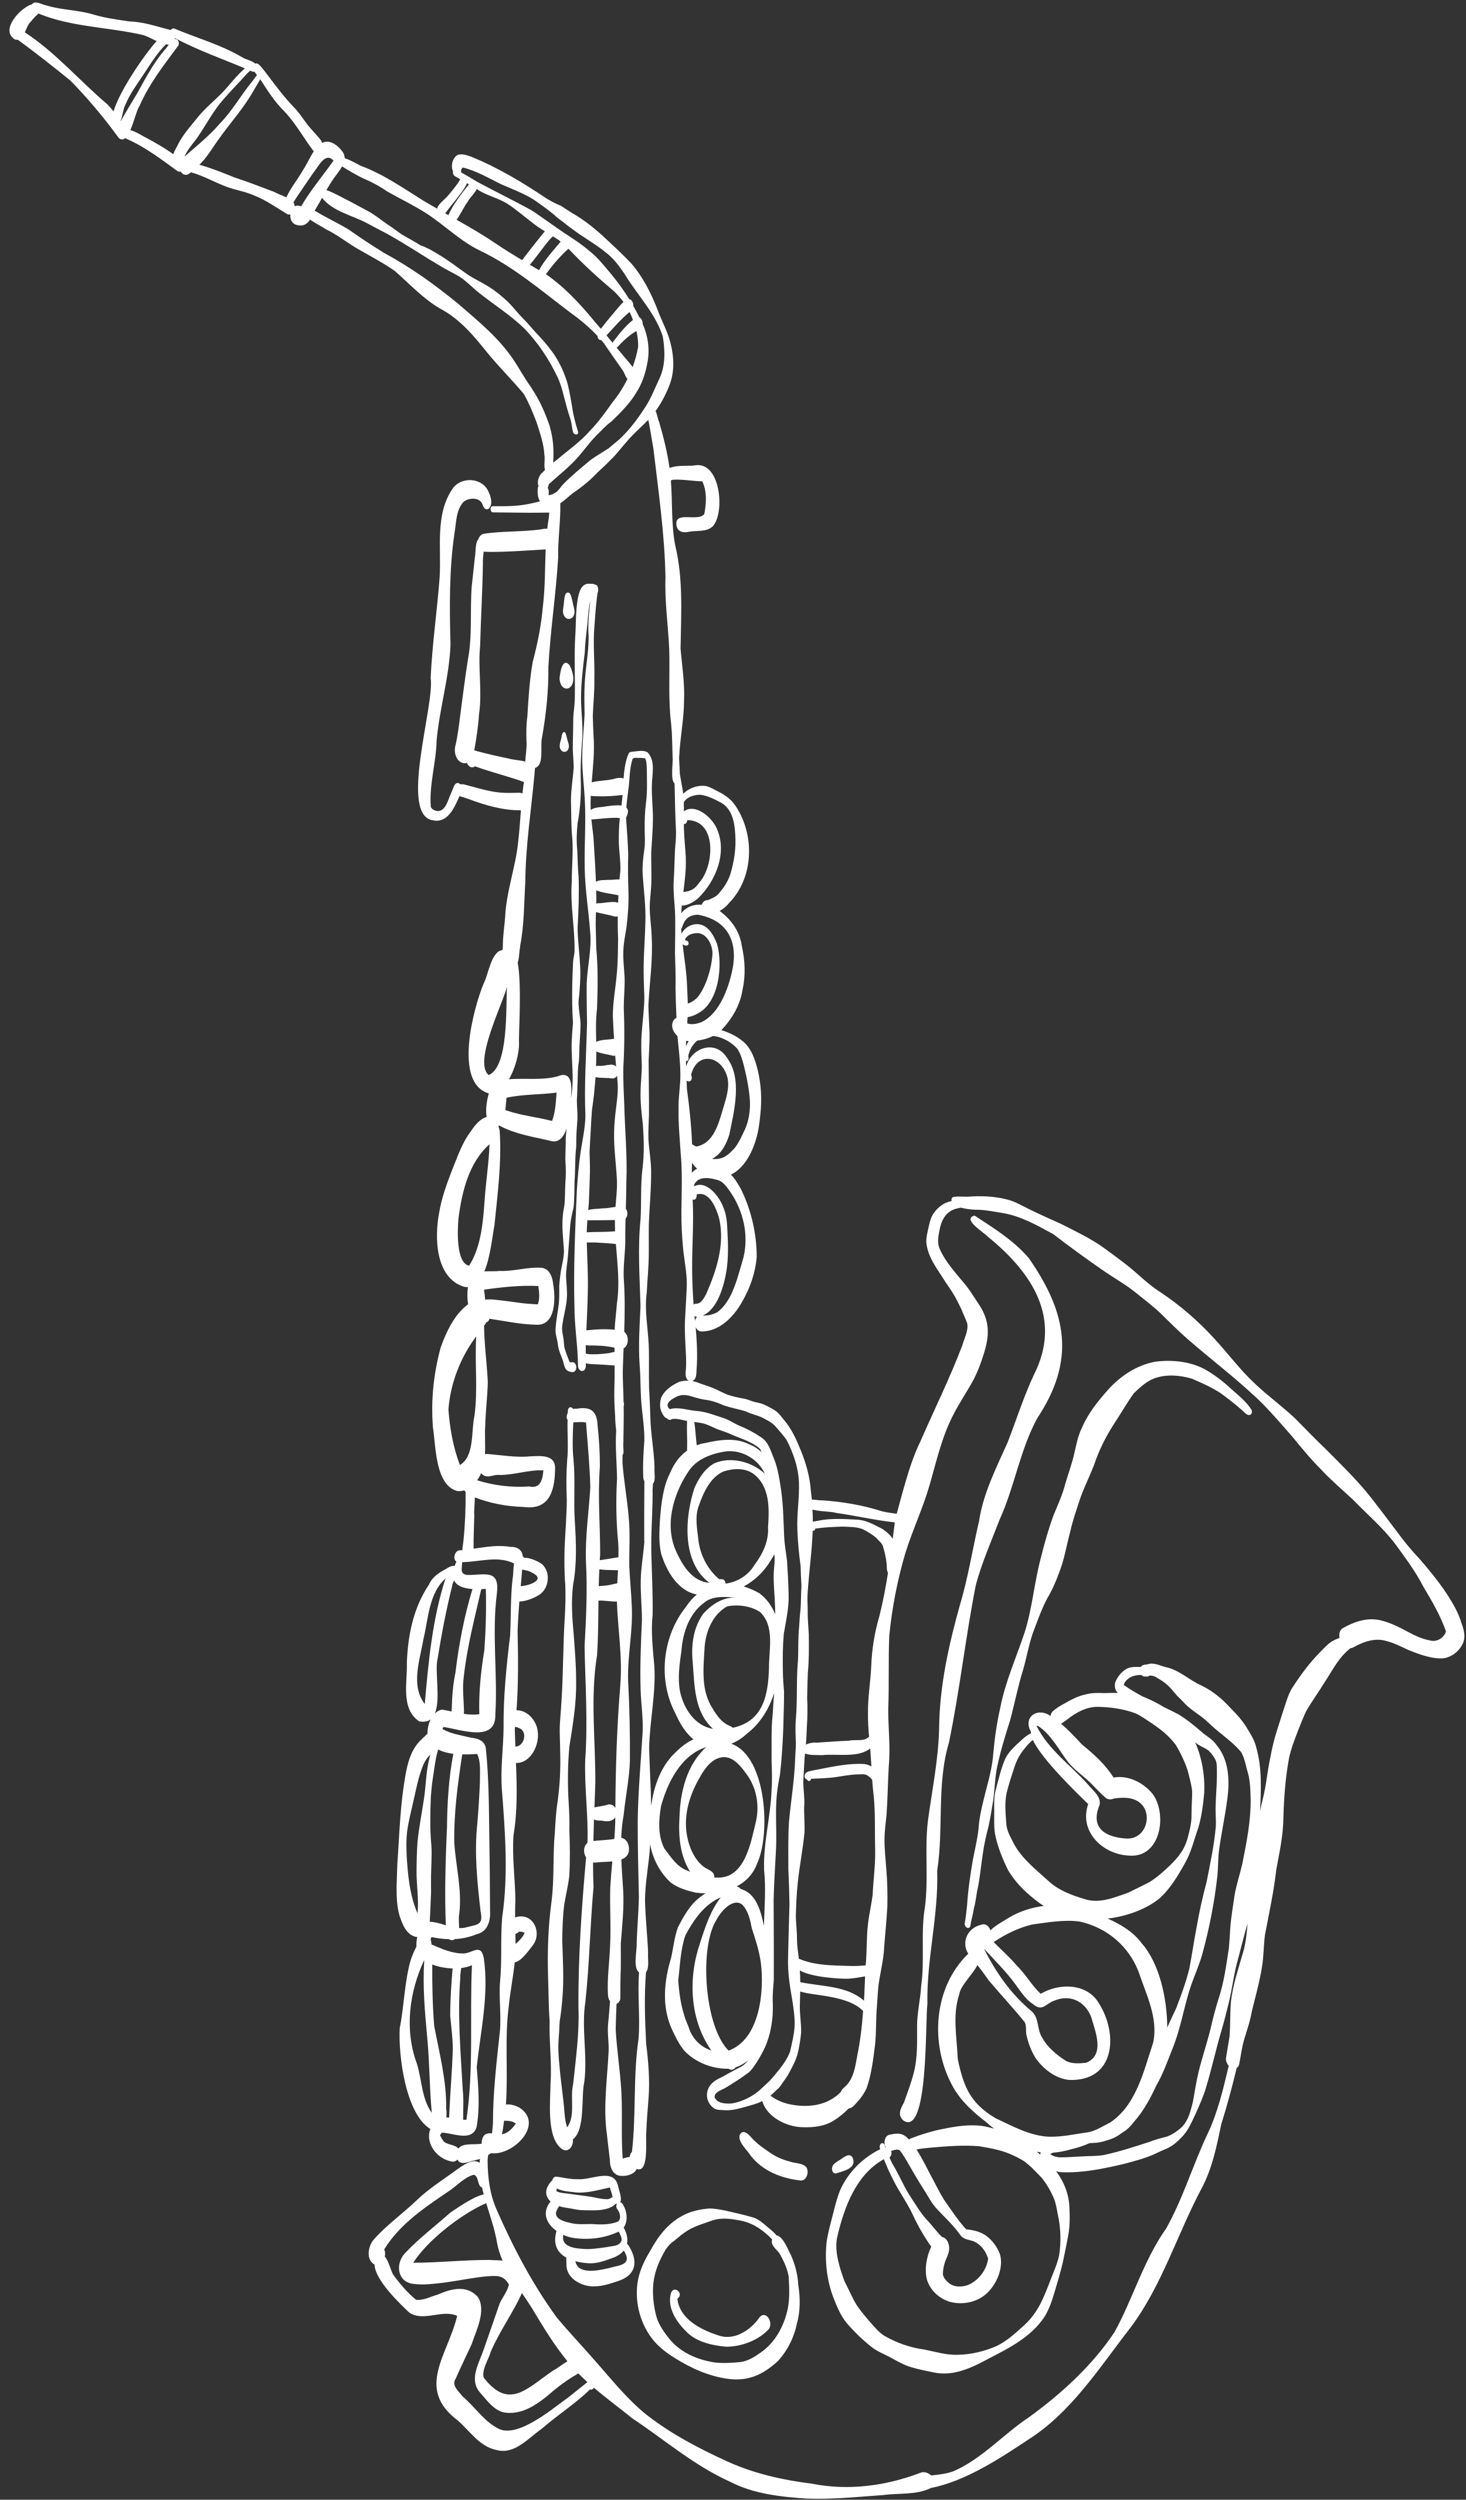 <?xml version="1.0" encoding="UTF-8" standalone="no"?><svg xmlns="http://www.w3.org/2000/svg" xmlns:xlink="http://www.w3.org/1999/xlink" data-name="Layer 1" fill="#ffffff" height="500.7" preserveAspectRatio="xMidYMid meet" version="1" viewBox="-1.9 -0.5 293.8 500.7" width="293.8" zoomAndPan="magnify"><rect x="-1.9" y="-0.5" width="293.8" height="500.7" fill="#333333" stroke="none"/><g id="change1_1"><path d="m123.75,448.95c.22-.98,0-2.1-.67-3.26.98-1.32.66-3.45-.23-4.76-.15-.2-.31-.3-.46-.34.45-.78-.32-2.57-.44-3.3-.88-3.69-5.49-1.02-8.05-1.3-1.49.07-2.94-.36-4.4-.51,0,0,0,0,0,0-.37.03-.62.36-.7.7,0,0,0,.01,0,.02-.37.33-.68.77-.88,1.16-.67,1.14-.34,2.32.51,3.11-.03.04-.06.08-.09.12-1.72,2.26-.62,4.41,1.29,5.77-.78,2.69.2,4.37,1.95,5.34,0,.48.05.96.04,1.39-.05,2.48,2.42,4.06,4.66,4.33,1.9.23,3.79-.38,5.57-.98,3.79-1.18,4.22-4.03,2.22-7.16-.1-.17-.21-.27-.32-.34Zm-10.29-10.31c2.35.22,4.58-.52,6.85-.98.19.62.42,1.22.55,1.85-.35.33-.76.53-1.25.49-1.06-.01-2.08-.32-3.12-.49-1.55-.24-3.1-.4-4.65-.64-.76-.09-1.57-.11-2.25-.5.03-.17.07-.34.13-.51,1.06.59,2.79.65,3.75.78Zm-3.85,3.77c.13-.32.32-.67.53-1.01.74.23,1.51.33,2.27.45.74.14,1.48.3,2.24.35,2.18.01,5.22.36,6.88-1.3.06.03.12.04.19.05-.16.31-.16.75.12,1.08.49.65.86,1.89.09,2.47-1.37.54-2.94.6-4.4.53-1.55-.17-3.12.14-4.66-.17-1.21-.26-3.85-.76-3.27-2.46Zm1.38,4.74c.8.36,1.65.6,2.45.67,2.9.35,6-.05,8.65-1.33.24.5.6,1.05.59,1.68-.2.9-1.03,1.14-1.85,1.24-1.67.28-3.35.55-5.05.59-1.93-.1-5.33-.18-4.79-2.84Zm10.02,6.43c-2.26.56-7.05,1.86-7.59-1.15.87.23,1.81.36,2.77.41,1.56.06,3.08-.47,4.52-1.02,1.07-.34,1.87-.87,2.4-1.54,1.42,2.29.22,2.83-2.1,3.29Z"/></g><g id="change1_2"><path d="m156.43,450.86c-.48-1-1.51-3.47-2.7-3.61-.64-.76-1.43-1.35-2.18-1.99-.71-.61-1.45-1.22-2.34-1.54-1.9-.59-3.86-.98-5.79-1.45-1.01-.19-2.03-.39-3.07-.41-1.93.13-3.87.55-5.57,1.5-2.91,1.58-4.8,4.11-6.38,7.01-1.22,2-2.23,4.15-2.55,6.48-.54,4.07.66,8.41,3.32,11.56,1.19,1.37,2.66,2.49,4.21,3.43,3.22,2.03,6.77,3.62,10.57,4.14,4.15.55,7.04-.81,10.06-3.57,1.89-2.06,3.22-4.69,3.78-7.43.73-2.55.7-5.22.29-7.82-.11-2.19-.7-4.32-1.63-6.31Zm-.41,10.89c-.72,3.52-2.51,6.98-5.55,9.02-1.16.82-2.4,1.6-3.82,1.83-1.69.19-3.42.28-5.12.13-3.52-.48-7.09-1.99-9.34-4.82-.95-1.17-1.82-2.44-2.37-3.85-.34-1-.53-2.04-.68-3.08-.57-4.32.21-7.2,2.39-10.94.48-.71,1.09-1.32,1.8-1.8.86-.72,1.73-1.45,2.69-2.04,1.52-.88,3.21-1.36,4.85-1.94,1.92-.66,4.04-.3,5.98.1,2.34.53,4.36,1.97,5.99,3.7-.37,1.26.97,1.98,1.55,2.92.78,1.41,1.49,2.89,1.76,4.49.12,2.09.24,4.22-.14,6.28Z"/></g><g id="change1_3"><path d="m150.2,463.83c-1.7,2.35-4.66,4.35-7.66,3.6-3.64-1.1-8.24-3.27-8.69-7.51,1.43-.88-.65-2.87-1.29-1.1-.86,3.1,1.36,6.14,3.54,8.14,2.03,1.75,4.95,2.37,7.56,2.59,2.97-.01,6.22-1.19,8.32-3.32,1.38-1.23-.38-4.38-1.8-2.39Z"/></g><g id="change1_4"><path d="m290.88,324.2c-.32-.84-.64-1.69-1.07-2.48-1.94-3.7-4.61-6.95-7.33-10.1-1.18-1.24-2.29-2.53-3.33-3.89-2.45-3.2-4.82-6.47-7.37-9.59-2.35-2.78-4.95-5.33-7.51-7.91-2.27-2.17-4.44-4.42-6.65-6.65-2.56-2.41-5.42-4.47-7.97-6.88-3.05-2.83-5.52-6.2-8.35-9.25-3.17-3.43-6.74-6.54-10.64-9.12-2.52-1.57-4.55-3.76-6.89-5.56-1.46-1.12-2.93-2.23-4.43-3.31-2.64-1.9-5.6-3.27-8.48-4.75-2.15-.99-4.33-1.93-6.45-2.98-1.46-.7-2.85-1.57-4.44-1.96-2.63-.69-5.36-.77-8.06-.56-.88,0-1.78-.09-2.66.02-.43.08-.53.47-.44.84-.52.11-1.02.28-1.5.52-.93.53-1.74,1.32-2.29,2.23-.55.96-.71,2.08-.97,3.15-.22.98-.44,2-.22,3.03.41,2.33,1.79,4.26,3.05,6.2.82,1.34,1.78,2.59,2.57,3.95.48.84.87,1.72,1.32,2.58.35.97.84,1.88,1.18,2.86.24,1.49-.59,2.95-.99,4.37-2.47,6.53-5.58,12.79-8.37,19.18-1.3,2.68-2.25,5.53-3.07,8.39-.34,1.14-.65,2.28-.96,3.42-.23.93-.52,1.84-.75,2.76-.96-.12-1.92-.27-2.86-.47-3.97-1.27-8.06-1.96-12.22-2.23-.55.04-1.28-.15-1.92-.14-.06-.58-.13-1.17-.21-1.75-.17-2.69-.93-5.41-1.95-7.94-.9-2.24-1.88-4.48-3.48-6.32-.43-.53-.82-1.09-1.34-1.54-.66-.54-1.44-.88-2.19-1.29-.63-.33-1.32-.51-2.02-.65-.75-.14-1.44-.5-2.18-.68-1.31-.24-2.62-.49-3.87-.97-.77-.34-1.52-.75-2.3-1.09-.94-.41-1.93-.7-2.89-1.04-.51-.21-1.04-.39-1.58-.5.91-.21.85-1.49.9-2.31.22-2.83.05-5.67-.18-8.49.18.45.52.81,1.02.89,3.71.1,6.63-2.95,8.31-5.99,1.58-2.71,2.64-5.79,2.9-8.92,0-4.66-1.1-9.44-3.17-13.62-.57-.99-1.17-2.06-1.99-2.87,2.56-1.25,4.21-4.3,4.99-7,.52-1.61.72-3.3.89-4.98.33-3.02.2-6.08-.53-9.03-.53-2.1-1.27-4.34-3.01-5.75-1.24-1.01-2.72-1.72-4.26-2.19,2.12-2.24,3.78-5.02,4.24-8.09.65-2.94.5-5.94-.16-8.86-.37-2.6-1.87-4.89-3.9-6.51-.17-.15-.34-.28-.52-.41.69-.42,1.33-.89,1.83-1.54,5.04-5.1,5.26-13.68,1.35-19.51-.87-1.34-2.21-2.26-3.63-2.95-.73-.37-1.44-.81-2.24-1.01-1.57-.28-3.45.35-4.61,1.54-.2-1.36-.48-2.7-.69-4.06-.02-1.41-.21-3.08-.11-3.61.19-3.69.95-7.32.96-11.03.15-3.46-.39-6.88-.7-10.32.1-6.96.58-13.95-1.08-20.79-.81-4.27-.52-8.65-.86-12.98.14,0,.27-.04.4-.12,1.97-.11,3.92.27,5.89.32.98,1.99.81,4.39.42,6.52-1.23,1.75-6.22-.82-5.56,2.46.3,1.29,1.56,1.37,2.64,1.09,1.57-.24,3.47.11,4.68-1.13,2.44-2.9,1.42-13.36-3.92-12.09-1.09.08-3.45-.1-4.82.48-.43-3.14-1.22-6.24-2.1-9.28-.27-.49-.37-1.5-.7-2.13,1.21-1.66,2.16-3.51,2.88-5.43.95-2.6.8-5.49.13-8.13-.53-2.21-1.64-4.2-2.45-6.31-1.3-3.45-2.97-6.81-5.37-9.64-1.3-1.36-2.65-2.67-4.03-3.95-2.2-2.1-4.48-4.14-7.09-5.73-1.05-.6-2.04-1.28-3.05-1.93-1.01-.38-1.95-.91-2.88-1.46-4.75-3.2-9.7-6.16-15.02-8.34-.87-.29-1.84-.68-2.75-.4-1.04.54-1.49,2.21-.96,3.29-.1.33.07.78.36.98.36.21.73.42,1.09.63-.19.3-.36.64-.54.85-.55.78-1.14,1.52-1.77,2.24-.62.86-2.06,1.73-2.33,2.79-.95-.54-1.9-1.09-2.84-1.65-4.06-2.54-7.96-5.27-12.48-6.94-.51-.25-2.06-1.16-3.2-1.52,0-.45-.14-.91-.47-1.35-.91-1.22-2.53-2.5-4.05-1.71-.06-.22-.16-.42-.3-.6-.92-1.17-2.01-2.19-2.89-3.39-.79-1.1-1.56-2.23-2.52-3.2-1.89-1.97-3.52-4.16-5.17-6.33-.45-.59-.89-1.2-1.38-1.75-.26-.29-.53-.64-.95-.65-.07,0-.14.02-.2.04-.69-.63-1.85-.79-2.65-1.29-4.21-2.49-8.92-3.79-13.41-5.67-.39-.19-.71-.04-.89.24-.02,0-.04-.02-.06-.02-2.72-.69-5.38-1.64-8.23-1.71-2.35-.36-4.72-.66-7.01-1.33-3.14-.99-6.49-.91-9.63-1.88-.84-.15-2.27-1.09-2.87-.21-.08.01-.15.03-.23.06C2.08,1.23-1.93,5.52,1.08,7.41c.22.06.41.07.59.05,3.58,2.6,7.06,5.37,10.51,8.15,3.38,3.44,6.49,7.13,9.34,11.01.04.06.08.12.13.17.11.21.27.4.48.52.41.21.78.12,1.11-.16.08.08.18.15.29.19,3.71,1.62,6.9,4.1,10.16,6.44.2.13.42.14.61.07.19.32.47.57.85.66.33.07.65-.05.91-.26.1-.08.2-.16.3-.24,2.53.69,4.82,2.05,7.28,2.95,1.78.63,3.67.93,5.4,1.69,2.39.95,4.47,2.44,6.66,3.76.22.07.41.08.59.03-.08.9.29,1.87,1.23,2.1,1.32.4,2.15-.17,2.73-1.06.98.74,2.48,1.45,3.16,1.94,2.11,1,3.94,2.44,5.92,3.66,2.64,1.55,5.37,2.92,7.89,4.69,2.97,2.6,5.73,5.62,9.18,7.59,3.83,2.05,6.61,5.34,9.28,8.68,2.37,2.91,5.01,5.51,7.42,8.4,1.01,1.79,1.79,3.71,2.53,5.63.67,2.14,1.46,4.29,1.57,6.55.18.85-.16,2.14.13,3.02-.29.27-.57.54-.84.82-.49.66-.79,1.65-.46,2.4-.1.17-.15.36-.17.55-.06.85,0,1.77.46,2.5-.73.2-1.45.38-2.19.52-2.38.49-4.83.49-7.25.46-.62,0-.62,1.15-.04,1.23,1.92.05,3.85.03,5.77.07,1.85.03,3.71,0,5.57-.02-.02.35-.05.69-.09,1.03-.12.74-.23,1.47-.31,2.21-.37-.03-.79,0-1.26.12-3.84.55-7.81.3-11.61.91-.49.19-.81.61-.97,1.11-.63.63-.49,2.81-.66,3.52-.2,1.97-.43,3.87-.64,5.85-.37,4.91.16,9.86-.77,14.73-.61,3.83-1.07,7.69-1.59,11.54-.22,1.82-.46,3.64-.85,5.43-.42,1.29-.1,3.17,1.33,3.68.32.11.62.1.91,0,.32.73.95,1.21,1.63.69,3.21,1.19,6.57,1.96,9.79,3.15-.11.77-.2,1.54-.28,2.31-.18-.1-.38-.16-.62-.16-1.28.02-2.58.08-3.86-.04-2.02-.18-3.97-.75-5.92-1.28-.64-.12-1.4-.49-2.06-.37-.35-.36-.87-.43-1.22.27-.21.52-.43,1.04-.65,1.56-.61,1.23-.93,3.36-2.56,3.54-.55-.04-1.4-.31-1.49-.96-.32-4.41,1.09-8.83,1.18-13.27.6-6.43,2.54-12.68,2.78-19.15-.21-7.47-.28-14.98.81-22.39.36-2.08.27-4.4,1.72-6.09.96-.96,3.3-1.07,3.86.37.58,2.2,2.76.68,1.25-2.42-1.17-2.94-5.49-3.19-7.23-.67-3.55,5.18-2.22,11.86-2.59,17.77-.51,6.72-1.49,13.4-1.8,20.14.83,5.51-6.43,27.58.5,28.52,2.89.58,4.25-2.47,5.26-4.85,0,0,0,0,0,0,.61.15,1.21.35,1.8.56,3.34,1.26,6.81,2.27,10.4,2.28.05,0,.09-.01.13-.02-.16,2.12-.31,4.24-.55,6.35-.52,5.09-2.38,9.91-2.61,15.04-.15,1.85-.44,3.69-.46,5.54,0,.32-.03.69-.06,1.08-2.31.22-2.83,4.98-3.79,6.7-2.04,4.93-6.12,19.96,1.04,22.01-.44,1.48-.68,3.34-.44,4.72-1.06.25-2.21,1.39-3.14,2.84-1.8,2.34-2.71,5.19-3.82,7.88-1.05,2.74-2.08,5.53-2.55,8.43-.96,4.94-.8,13.04,4.94,14.85.29.07.56.09.82.08-.15,1.06-.15,2.33.04,3.44-2.74,1.99-4.38,5.52-5.49,8.62-1.43,5.21-2,10.66-1.56,16.04.58,3.73.45,11.5,4.81,12.73.51.08,1.01.03,1.49-.13.07.12.15.24.24.35.04,3.26-.1,6.51-.43,9.75-.05.59-.19,1.25-.23,1.89-.11,0-.21.02-.32.02-1.16-.13-1.71,1.74-.86,2.27-.14.31-.25.6-.35.87-.46-.13-1.28.27-1.79.63-1.36.72-2.7,1.59-3.35,3.09-3.13,4.63-4.25,10.2-4.44,15.71.13,3.86-1.29,9.16,2.47,11.7,1.01.18,1.76.02,2.3-.4-.44.88-.65,1.92-.64,2.87-.37.35-.74.7-1.1,1.06-2.2,1.95-2.93,4.91-3.39,7.71-.9,5.19-1.1,10.45-1.44,15.69-.18,2.02-.16,4.05-.26,6.08,0,1.97.03,3.97.58,5.87.55,1.66,1.3,3.76,3.18,4.26.13.03.26.04.39.04-.15.63-.21,1.29-.17,1.94-.46.9-.88,1.82-1.18,2.79-1.24,4.41-1.27,9.06-2.17,13.55-.29,5.4,1.16,17.16,6.14,20.19-1.06,2.66,1.11,5.96,4.34,6.53.45.07.82-.11,1.09-.42.45,1.02,1.72.73,2.83.31.62-.12,1.17-.26,1.67-.42,0,.06-.01.12-.02.17-.02.2-.03.4-.04.6-1.35-.96-3.34.5-4.56,1.37-2.78,2.04-5.72,3.86-8.2,6.28-2.72,2.59-5.84,4.79-8.33,7.59-1.26,1.27-1.78,4.18.03,5.14.09,3.16,5.32,8.08,6.99,9.65,2.9,1.87,6.56-.74,9.57.63-1.84,7.82-8.4,14.55.1,20.93,2.46,2.14,4.42,5.3,7.84,5.95,3.6.94,6.32-2.4,9-4.26,3.15-2.74,6.73-5,9.71-7.91.27.19.55,0,.76-.31,2.5,2.12,5.15,4.08,7.7,6.13,6.46,4.3,12.37,9.44,19.51,12.66,4.79,2.49,10.15,3.05,15.46,3.41,5.15.2,10.26-.36,15.38-.71,3.16-.43,6.53.03,9.47-1.4.01,0,.02-.01.03-.02,6.87-1.32,13.95-6,19.42-9.63,8.79-5.56,14.39-14.58,20.66-22.61,6.24-8.39,9.27-18.57,14.14-27.73,2.16-4.05,3.04-8.5,3.97-12.94,1.17-3.71,2.17-7.45,3.08-11.23.24-.14.42-.37.48-.69.36-1.7.53-3.45,1.05-5.11.06-.22.13-.45.2-.67.09-.18.14-.34.15-.48.35-1.13.72-2.27.96-3.43.17-.9.4-1.79.62-2.68.6-2.33,1.2-4.66,1.58-7.03.38-2.16.34-4.37.62-6.55.83-4.34,1.77-8.66,2.27-13.07.62-3.38,1.37-6.76,1.42-10.21.11-4.07.39-8.14,1.14-12.15.4-1.89,1.12-3.69,1.8-5.49.51-1.3,1.02-2.6,1.61-3.86,1.18-2.05,2.59-3.96,3.82-5.98,1.87-2.88,2.68-4.71,5.07-6.66.19-.01.38-.06.56-.16,1.97-1.11,4.32-1.97,6.57-1.3,1.61.39,3.07,1.17,4.56,1.85,1.58.64,3.2,1.23,4.89,1.52.82.12,1.64.21,2.46.04,1.54-.37,2.92-1.54,3.53-3,.6-1.44.08-2.98-.46-4.36Zm-121.01,87.25c-.38,2.02-.64,4.05-2.06,5.67-.24.24-.48.47-.73.69-.21.19-.37.44-.47.71,0,0-.02.01-.02.02-2.71,2.78-6.69,3.22-10.35,2.42-1.35-.3-2.65-.87-3.73-1.7.39-.31.74-.66,1.09-1.02.29-.26.6-.5.83-.82.59-.91,1.3-1.73,1.8-2.69.64-1.2,1.31-2.42,1.69-3.73.36-1.42.59-2.88.73-4.34.04-1.75-.26-3.5-.26-5.25.03-1.01.06-2.01.08-3.02,2.49.9,9.52.7,12.61,3.92,0,.08-.02.17-.03.25-.21,2.96-.58,5.99-1.19,8.9Zm-10.58-50.24c.07-1.58-.16-3.14-.22-4.71.1-1.7.19-3.4.29-5.1.03-.22.05-.44.08-.67,1.06.41,2.29.27,3.41.33,3.02-.34,7.17.62,9.65-1.34.09,1.2.17,2.4.24,3.6-.44-.25-.92-.43-1.44-.48-3.09-.19-6.17.49-9.19,1.07-.57.12-1.15.21-1.72.35-.36.09-.71.21-.91.54-.16.27-.21.72.04.96.16.13.35.2.47.37.25.28.64,0,.66-.33,1.68-.08,3.37-.11,5.03-.36,1.57-.23,3.13-.54,4.72-.53.44-.02.9-.07,1.32.1.47.23.85.58,1.17.98.09,1.15.19,2.29.33,3.44.32,3.47.17,6.97.27,10.45.07,3.07-.36,6.11-.51,9.17-.24,1.99-.73,3.95-.94,5.95-.3,2.54-.19,5.11-.41,7.66-.02.17-.03.33-.04.5-1.21.13-2.42.17-3.65.11-3.04-.09-6.12-.11-9.02-1.15-.22-.08-.47-.21-.72-.27-.15-1.24-.36-2.47-.37-3.72.01-1.58-.19-3.14-.24-4.71.05-2.24.15-4.48.38-6.71.34-3.39,1.03-6.72,1.35-10.11.09-1.79-.11-3.59-.06-5.38Zm11.97,39.05c-3.39-3.04-8.39-2.83-12.78-3.73,0-.78-.03-1.56-.09-2.35,2.44,1.42,8.24,1.7,9.69,1.66.55-.02,1.99-.2,3.39-.48-.08,1.63-.11,3.27-.22,4.9Zm3.05-76.96c-.95,3.25-1.49,6.6-1.61,9.98-.15,3.14-.69,6.25-.65,9.39-.02,1.56.08,3.13.22,4.69,0,0-.02.01-.02.02-1,1.03-2.67.48-3.96.78-2.19.08-4.37.27-6.56.4-.6-.07-1.51.07-2.12.39.09-1.1.15-2.2.18-3.31.13-2.03.19-4.06.07-6.09.03-1.66.08-3.32.14-4.97.25-2.58.22-5.17.19-7.76-.11-1.69-.26-3.37-.22-5.06-.03-1.14-.1-2.28,0-3.41.28-4.08.85-8.15,1-12.23.25.03.46-.1.52-.44,1.8-.27,3.64-.34,5.46-.4,1.36.06,2.78.02,4.07.52.95.47,1.86,1.06,2.69,1.72.44.58,1.15,1.01,1.35,1.73.39,1.31.7,2.65.76,4.02,0,.43.02.89.24,1.26-.46,2.94-1.01,5.87-1.75,8.77Zm-8.74-20.78c3.96.56,7.89,1.48,11.86,1.92-.02.13-.04.25-.05.38-.13.98-.25,1.95-.38,2.93-.1-.17-.2-.34-.32-.5-.64-.73-1.49-1.44-2.42-1.85-1.35-.7-2.75-1.41-4.3-1.51-2.56-.12-5.16-.32-7.69.17-.35.09-.84.13-1.27.25,0-.81-.03-1.63-.07-2.44,1.53.41,3.89.39,4.64.64Zm-26.47-22.69c1.41.13,2.76.59,4.04,1.16,1.43.51,2.93.75,4.38,1.19,1.27.66,2.72.83,3.94,1.59.86.42,1.65.92,2.25,1.67.69.79,1.34,1.51,2.02,2.46,1.34,2.61,2.35,5.47,2.48,8.42.13,3.22-.45,6.42-.31,9.65.1,2.41.31,4.81.65,7.2.02,1.32.09,2.64.17,3.96-.11,1.59-.07,3.19-.19,4.79-.15,1.17-.21,2.34-.28,3.51-.24,2.2-.11,4.42-.23,6.62-.35,3.91-.09,7.86-.42,11.78-.14,1.61-.06,3.22,0,4.83,0,1.02-.11,2.03-.14,3.05-.13,4.25-.85,8.46-1.24,12.69-.2,3.13-.12,6.27-.13,9.4.11,2.37.19,4.75.23,7.12-.12,3.47-.19,6.94-.28,10.41-.07,1.69.04,3.4.25,5.07.35,2.77,1.04,5.5,1.07,8.31,0,1.95-.51,3.87-.93,5.76-.66,1.68-1.78,3.15-2.95,4.51-.93,1.24-2.14,2.26-3.28,3.31-1.54,1.28-3.42,2.17-5.4,2.53-1.04.09-2.73.05-3.33-.95,0,0-.06-.1-.12-.21-.02-.06-.06-.11-.06-.17.02-.08.04-.16.06-.24l.07-.21c.46-.7,1.32-.94,2.02-1.31,1.53-.94,3.07-1.89,4.51-2.97.44-.31.81-.71,1.1-1.16.84-1.12,1.53-2.35,2.16-3.6,1.01-2.09,1.53-4.39,1.72-6.7.06-1.03.08-2.05.03-3.08-.04-1.37.12-2.73.21-4.09.03-5.39,0-10.56-.03-15.98.07-3.1.26-6.2.43-9.3.3-4.03-.19-8.09.24-12.12.13-1.28.37-2.54.61-3.8.37-3.29.57-6.61.68-9.92.03-2.22.15-4.44.13-6.66-.11-1.34-.22-2.67-.23-4.01-.06-2.53-.04-5.05.18-7.58.44-2.68,1.09-5.34.96-8.07-.04-2.18-.18-4.36-.31-6.54-.19-1.59-.49-3.18-.57-4.78-.14-3.03-.17-6.06-.57-9.07-.35-2.36-.67-4.77-1.62-6.98-.59-1.48-1.08-3.12-2.54-3.99-1.35-.92-2.81-1.69-4.33-2.29-1.02-.44-1.93-1.12-2.99-1.46-1.83-.58-3.61-1.33-5.54-1.47-1.77-.13-3.59-.87-5.35-.35-1.33-1.14.72-2.25,1.7-2.64.71-.27,1.46-.22,2.18-.06.95.25,1.88.59,2.85.75Zm-1.38,9.08c-.12-1.07-.2-2.15-.31-3.22-.06-.45-.09-.92-.17-1.37.54.07,1.07.15,1.6.25,1.16.25,2.17.89,3.27,1.29.67.25,1.35.45,2,.72,2.02.95,4.32,1.5,6.11,2.95.27.21.4.52.5.84-.66-.65-1.5-1.19-2.61-1.64-2.7-1.3-5.81-.85-8.63-.2-.61.09-1.2.24-1.76.46,0-.02,0-.04,0-.06Zm15.62,22.74c.02,1.05-.16,2.08-.18,3.12-.06,2.12.2,4.24.26,6.36.02.58.04,1.15.05,1.73-.68-1.67-1.72-3.16-3.23-4.26-1.02-.57-2.06-1.02-3.1-1.33,2.18-1.15,4.04-2.9,5.46-5.27.26-.39.49-.78.69-1.19.02.28.04.56.05.84Zm-12.86,29.33c-1.92-3.57-1.37-7.82-1.16-11.71.29-3.14,1.65-6.42,4.52-8.02,2.18-.41,4.76-.09,6.62,1.17,2.95,2.86,1.72,7.53,1.75,11.22-.17,5.43-1.15,10.65-7.28,11.94-.11-.14-.26-.25-.43-.32-1.91-.69-3.06-2.59-4.02-4.28Zm11.54-35.53c.16,2.88-1.12,5.35-2.78,7.61-1.22,2-3.38,3.34-5.73,3.64,0-.01,0-.03,0-.04-.02-.33-.24-.8-.62-.82-.24-.01-.47-.03-.71-.06-2.34-2.02-3.8-4.89-4.13-7.96-.26-2.31-.75-4.67.17-6.9.9-2.58,2.26-5.51,4.88-6.69,1.98-.61,4.2-.77,5.98.47,3.36,2.54,3.2,6.97,2.94,10.75Zm-15.98-11.16c1.6-2.58,4.85-3.73,7.77-4.1,3.1-.24,6.3,1.63,7.55,4.49-2.57-2.41-6.8-3.5-10.1-2.08-1.92,1.07-3.12,2.99-3.99,4.94-1.94,5.96-2.58,14.83,3.01,19.01-3.31-.28-5.2-3.17-6.49-5.92-2.63-5.29-.88-11.65,2.25-16.35Zm3.2,26.2c1.88-1.49,4.43-1.11,6.66-.97-2.72-.26-5.13,1.27-6.88,3.24-1.97,2.75-2.42,6.22-2.11,9.52.39,4.71.26,10.09,4.09,13.51-3.61-.57-5.84-4.01-6.59-7.36-.56-2.75-.12-5.57.26-8.31.28-3.62,1.53-7.4,4.57-9.62Zm.37,28.97c-3.88,3.55-5.2,8.95-5.34,14.1-.22,3.73.1,7.62,2.14,10.86-.15-.07-.3-.14-.46-.2-2.17-.74-3.37-2.72-4.7-4.45-1.34-2.6-1.16-5.7-.67-8.51,1.3-4.74,4.03-10.23,9.03-11.8Zm-3.96,16.84c-.39-3.38.55-6.73,2.1-9.71,1.12-2.12,2.77-5.17,5.55-5.13,1.89.06,3.26,1.83,4.29,3.23,2.12,2.78,2.78,6.36,1.99,9.75-.99,4.01-2.1,10.89-7.24,11.14-.36.01-.72.02-1.07,0,.06-1.42-1.5-1.55-2.33-2.32-2-1.65-2.97-4.43-3.3-6.95Zm14.15,6.52c2.76-5.66,2.04-21.5-5.14-24.05,1.19-.48,2.29-1.19,3.17-2.05,2.66-2.04,4.39-4.93,5.42-8.1-.11,1.4-.22,2.79-.29,4.19-.35,3.1-.18,6.22-.23,9.33.07,1.95.15,3.88,0,5.83-.18,5.38-1.68,10.66-1.5,16.06.39,3.74.07,7.48-.03,11.22-.66-3.14-1.58-6.51-4.67-7.4-.17-.28-.49-.42-.82-.49,1.83-.95,3.32-2.43,4.1-4.54Zm-9.14,37.4s-.04-.01-.06-.02c-2.27-.77-3.9-2.54-4.55-4.84-1.31-2.89-1.81-6.05-2.03-9.2.38-3,.44-6.13,1.44-9.01,1.61-3.05,3.82-6.24,7.09-7.61-2.07,2.65-3.16,6.05-4.18,9.23-2.39,7.02-2.06,15.25,2.29,21.45Zm.98-26.09c.8-1.6,3.22-4.56,5.17-3.17,1.26,1.27,1.63,3.09,1.96,4.78.74,2.24,1.47,4.48,1.8,6.83.74,5.74-.16,15.39-6.45,17.67-4.79-4.69-5.95-20.44-2.49-26.11Zm-5.57-195.88c-.06-.28-.32-.31-.54-.38-.29-.14,0-.47.13-.64.56-.61,1.42-.83,2.23-.83,1.89.08,2.96,2.33,3,4.01-.1,2.7-1.21,6.54-2.86,8.69-.56.63-1.27,1.17-2.09,1.42-.04-1.46-.12-2.92-.19-4.39-.14-2.51-.56-5-.85-7.5.21.19.5.3.87.26.29-.04.39-.4.3-.64Zm-.52-16.82c-.09-1.95-.33-3.9-.38-5.85-.01-.34-.02-.68-.02-1.03.3.05.59-.15.7-.78,6.05.07,5.38,9.3,2.32,12.6-1.05,1.58-2.23,1.68-3.12,1.8.28-2.24.57-4.48.49-6.74Zm1.06,43.32c1.27-4.83,6.16-3.73,7.26.53.5,2.09-.26,4.2-.83,6.19-.93,2.96-1.78,6.91-5.3,7.67-.34-.02-.64-.27-.94-.45-.14-3.73-.54-7.44-1.04-11.13-.02-.54-.04-1.08-.06-1.62.55.45,1.35-.01.91-1.19Zm-.99-6.76c.17.01.34.02.5.03-.2.33-.39.68-.55,1.03.01-.35.03-.71.04-1.06Zm1.2,24.42c.18.3.38.57.58.79.13.14.26.27.4.4-.4.19-.76.45-1.05.81,0-.23,0-.47,0-.7.01-.44.03-.88.04-1.31,0,0,.02,0,.03.01Zm.86,28.23c-.21-.04-.41.04-.58.17-.18-2.44-.29-4.88-.29-7.33-.02-4.44.33-8.88.12-13.32,0-.14-.01-.28-.02-.42.39.2.81,0,.82-.99,2.61-.75,3.97,2.9,4.52,4.9,1.14,5.15-.57,10.37-2.63,15.06-.41.73-.99,1.93-1.93,1.91Zm-.31,3.45c-.03-.33-.06-.66-.09-.98.15.09.32.14.52.15-.22.21-.37.5-.43.83Zm9.75-12.79c-1.11,3.61-2.1,8.74-5.28,11.05-.89.46-1.89.71-2.89.64,2.99-1.25,4.25-6.03,4.73-8.89.41-2.64.35-5.32.2-7.99-.06-1.63-.16-3.27-.82-4.78-.78-2.16-3.41-5.55-5.85-4.2.02-.11.02-.22,0-.32.87-1.91,3.37-1.37,4.98-.86,1.04.44,1.66,1.43,2.29,2.32,2.59,3.78,3.69,8.54,2.63,13.03Zm-1.26-41.74c.69,1.01,1,2.22,1.32,3.38.58,2.39,1.09,4.81,1.22,7.27.04,1.85-.22,3.71-.96,5.41-.62,1.31-1.2,2.68-2.1,3.83-.71.74-1.43,1.54-2.4,1.93-.67.25-1.42.34-2.14.26.32-.19.62-.4.9-.61,1.32-1.06,2.05-2.68,2.56-4.25.96-4.72,2.65-11.21-.45-15.38-2.29-3.7-7.07-2.12-8.18,1.65-.01.03-.02.06-.03.09-.01-.37-.02-.74-.03-1.11.04,0,.07.01.11.01.43-.03.51-.64.34-.94.2-1.19.86-2.36,1.8-3.16,1.1-.14,2.18-.44,3.17-.93,1.85.17,3.66,1.22,4.88,2.55Zm-.77-17.03c-.61,3.99-2.56,10-6.52,11.75-.89.31-1.91.52-2.74.2.03-.41.05-.83.07-1.24.7-.12,1.39-.35,2-.72,4.33-2.18,5.1-9.75,3.9-13.95-.59-1.5-1.44-3.21-3.04-3.8-1.53-.54-3.41.32-4.08,1.78-.02-.32-.04-.64-.06-.97.46-.7.5-2.75,3.3-2.87,5.31.93,7.81,4.51,7.16,9.82Zm-6.75-33.85c1.53.15,2.94.91,4.29,1.61,2.22,1.27,2.69,3.98,2.82,6.33.2,2.72-.21,5.46-1.01,8.06-.47,1.4-1.29,2.65-2.26,3.75-.55.71-1.42,1.02-2.22,1.37-.63-.03-1.03.38-1.22.91-1.56-.1-3.1.4-4.12,1.72.03-.52.07-1.04.12-1.56,1.08.12,2.68-.87,3.35-1.53,3.53-3.47,5.82-9.19,3.63-13.94-.97-2.24-4.34-5.07-6.56-3.38,0-.6,0-1.21-.02-1.81.57-1.06,2.05-1.51,3.2-1.52Zm-47.55-125.64c2.7.63,5.19,2.11,7.69,3.34,2.19.96,4.45,1.8,6.5,3.05,1.44,1,2.89,2.02,4.23,3.14.46.5,1.03.87,1.58,1.27.69.55,1.38,1.11,2.11,1.61,2.15,1.65,4.58,2.92,6.67,4.67,1.42,1.07,2.63,2.68,3.64,4.16,2.52,4.2,6.15,7.82,7.7,12.54.49,2.79.58,5.8-.61,8.42-.91,1.9-1.65,3.88-2.79,5.67-1.57,2.45-3.31,4.8-5.48,6.76-.65.53-1.3,1.06-1.93,1.61-1.22.8-2.48,1.51-3.66,2.37-1.9,1.58-3.83,3.15-5.56,4.93-.45.5-.67.95-1.22,1.43-.46.34-1.02.61-1.59.68-.02-.2-.02-.4,0-.6.03-.29-.04-.61-.2-.89.03-.06.06-.11.07-.18.06-.19.09-.41.2-.57,2.09-1.92,4.38-3.65,6.19-5.85,1.28-1.52,2.46-3.14,3.92-4.5.75-.75,1.47-1.53,2.35-2.14,1.84-1.79,3.71-3.6,5.02-5.83,1.18-1.8,1.84-3.88,2.23-5.98.51-2.6.13-5.33-.95-7.74.02-.55-.22-1.13-.64-1.31-.39-.78-.8-1.54-1.23-2.3.02-.63-.3-1.29-.84-1.4-1.08-1.74-2.27-3.4-3.58-4.97-1.33-1.59-2.63-3.24-4.26-4.56-1.61-1.39-3.39-2.55-5.16-3.7-2.17-1.46-4.27-3.03-6.45-4.48-3.63-2.01-7.37-3.81-11.02-5.78-1.06-.66-2.14-1.28-3.22-1.89.04-.13.04-.27,0-.44.08-.2.19-.39.32-.55Zm26.39,30.75c-2.86-3.46-5.96-6.8-9.67-9.37,0,0,0,0,0,0,1.01-1.41,2.18-2.82,3.4-4.05.36-.36.73-.71,1.11-1.05.06.06.12.11.17.17,2.83,3,5.88,5.75,9.03,8.41.65.66,1.28,1.34,1.83,2.08-.92.88-1.69,1.93-2.53,2.89-.55.66-1.11,1.32-1.63,2.01-.11.16-.24.32-.37.48-.44-.52-.89-1.04-1.35-1.55Zm-23.03-26.1c1.75,1.03,3.78,1.51,5.53,2.55,2.15,1.4,4.05,3.13,6.12,4.63.49.33.99.65,1.49.96-.34.4-.67.81-1,1.23-1.19,1.48-2.36,2.96-3.5,4.47-.02.03-.04.05-.06.08-1.78-1.07-3.55-2.17-5.28-3.33-2.53-1.72-5.18-3.26-7.84-4.76.87-1.19,1.73-3.11,2.19-3.55.39-.85,1.44-1.69,1.84-2.61.17.11.35.21.52.32Zm14.67,9.24s.05-.07.08-.1c.41.26.83.52,1.23.8.11.09.22.18.33.27-1.09,1.32-3.38,3.83-4.32,5.72-.62-.36-1.24-.72-1.85-1.08,1.64-1.95,3.7-4.98,4.53-5.61Zm15.46,15.06c.24.52.47,1.06.67,1.6-1.47,1.18-2.67,2.65-3.8,4.15-.08.13-.18.27-.29.42-.4-.49-.81-.99-1.21-1.48,1.49-1.61,2.93-3.29,4.63-4.69Zm1.36,3.81c.25,1.05.38,2.12.35,3.2-.25,1.37-.62,2.72-1.11,4.03-.66-.98-1.64-1.95-2.09-2.56-.37-.43-.73-.86-1.09-1.3,1.17-1.29,2.44-2.5,3.94-3.37Zm-36.17-26.29c.42-.65,1.81-2.15,2.21-3.32.14.08.27.16.4.24-1.15,1.4-3.38,4.27-4.11,6.17-.22-.12-.43-.24-.65-.37.69-.92,1.41-1.83,2.14-2.72Zm-54.43-8.57c.19-.4.36-.8.55-1.05.61-1.07,1.47-1.96,2.15-2.97,1.52-2.21,2.78-4.59,4.45-6.7,1.33-1.61,2.77-3.12,4.2-4.64.59-.66,1.18-1.34,1.84-1.93.13.05.26.11.38.16.19.1.36.1.5.03.15.25.31.49.49.72-.38.41-.75,1.04-.95,1.24-2.28,2.76-4.01,5.94-6.53,8.49-1.71,1.98-3.68,3.69-5.67,5.38-.48.41-.96.83-1.43,1.25Zm-12.73-7.19s-.03-.04-.04-.05c.43-.98.54-2.6.96-3.22.91-2.22,2.37-4.15,3.69-6.15,1.37-2.06,2.66-4.2,4.43-5.95,0,0,0,0,.01,0,.18.03.37.05.56.06-.31.42-.58.84-.81,1.03-2.24,2.64-3.85,5.72-5.52,8.73-1.1,1.84-2.24,3.67-3.28,5.56ZM3.08,5.98c.36-.79.67-1.69,1.21-2.15.4-.51.82-1.01,1.32-1.42.07-.07.12-.14.17-.21,6.63,2.74,14.04,2.71,20.97,4.31.95.29,1.83.8,2.74,1.22-2.62,2.93-7.5,10.11-8.63,14.08-.4-.49-.81-.97-1.25-1.42C14.04,15.68,9.22,9.98,3.08,5.98Zm21.14,19.61c.75-1.72,1.29-4.12,1.84-4.86,1.93-4.45,4.92-8.25,7.78-12.11.2-.35.1-.82-.15-1.12-.18-.16-.36-.2-.55-.17.01-.06.02-.12.02-.19,4.51,2.38,9.32,4.09,14.02,6.05-.11.11-.2.2-.28.26-1.17,1.04-2.17,2.23-3.17,3.42-1.89,2.24-4.3,3.97-6.12,6.27-1.48,1.84-3.08,3.6-4.07,5.76-.25.48-.56.99-.7,1.49-1.68-1.2-3.34-2.15-5.2-3.17-.77-.33-2.28-1.4-3.43-1.64Zm20.83,9.44c-.85-.36-4.28-1.77-6.99-2.54.13-.13.26-.25.39-.38,1.42-1.52,2.45-3.36,3.69-5.02,2.26-3.17,4.91-6.06,6.8-9.48.42-.72.86-1.43,1.27-2.15.01-.02.03-.05.04-.07.11.15.22.31.32.47,1.27,1.97,2.56,3.95,4.21,5.63,2.38,2.39,4,5.38,6,8.07.06.1.13.18.21.25-.82,1.21-1.4,2.63-2.21,3.83-1.03,1.84-2.43,3.47-3.29,5.39-.86-.42-1.85-.74-2.48-1.11-2.65-.98-5.28-2.03-7.97-2.9Zm12.11,5.81c0-.19-.04-.37-.11-.52-.04-.09-.09-.18-.15-.26.32-.55.66-1.09,1.03-1.61,1.3-1.92,2.59-3.84,3.96-5.72.72-1.07,1.86-2.41,3.05-1.06-2.15,3.07-4.61,5.91-6.49,9.17-.51-.22-.94-.19-1.28,0Zm51.16,44.16c-.91-2.66-2.05-5.35-3.66-7.69-.04-.11-.09-.2-.16-.29-1.31-1.79-2.35-3.77-3.59-5.6-2.91-4.29-6.99-7.62-10.88-10.98-4.64-3.83-9.52-7.33-14.82-10.2-2.44-1.5-4.82-3.05-7.15-4.71-2.09-1.28-4.33-2.31-6.44-3.56-.14-.09-.29-.18-.46-.27.52-.84,1-1.71,1.48-2.57,2.23,2.79,6.07,3.48,9.1,5.12,1.69.93,3.48,1.8,5.16,2.77,2.42,1.42,4.8,2.89,7.16,4.39,1.18.67,2.3,1.43,3.5,2.06.92.53,1.9.96,2.79,1.55,1.37.93,2.5,2.15,3.79,3.17,3.04,2.41,6.35,4.48,9.14,7.21,2.74,2.86,4.93,6.2,6.62,9.77.79,1.74,1.16,3.62,1.67,5.45.25,1,.57,1.99.89,2.97.23.78.25,1.61.46,2.4.14.67,1.22.79,1.02-.03-.49-1.62-.95-3.22-1.17-4.92-.28-1.55-.53-3.18-.94-4.74-.63-2.15-1.59-4.24-2.87-6.08-1.06-1.49-2.27-2.86-3.54-4.17-.87-.99-1.72-2-2.66-2.93-1.08-1.1-1.99-2.36-3.13-3.4-1.14-1.04-2.34-2.03-3.66-2.84-1.41-.87-2.74-1.47-4.17-2.4-1.96-1.38-3.86-2.86-5.93-4.08-1.1-.69-2.24-1.33-3.48-1.75-1.25-.8-2.57-1.47-3.84-2.23-.94-.65-1.84-1.37-2.81-1.98-1.24-.85-2.4-1.83-3.72-2.56-1.21-.64-2.4-1.31-3.62-1.95-1.5-.74-2.95-1.59-4.49-2.22-.13-.05-.27-.09-.4-.13.48-.84.99-1.66,1.55-2.45.48-.68,1.15-1.47,1.59-2.3,1.32.83,2.69,1.63,4.08,2.33,1.75.73,3.43,1.62,4.99,2.7,2.64,1.5,5.27,2.74,7.85,4.39,3.68,2.39,6.81,5.59,10.81,7.49,6.65,3.19,12.23,8,18.08,12.42,1.93,1.37,3.77,2.91,5.39,4.64,0,.37.24.81.61.81.04,0,.07,0,.11-.01.18.2.35.41.53.62,1.29,1.87,2.57,3.73,3.88,5.58.33.53.45,1.17.87,1.61-.84,1.69-1.87,3.29-3.06,4.75-1.38,1.97-2.81,3.93-4.49,5.66-1.9,2.19-4.31,3.82-6.49,5.69-.29.22-.57.44-.85.66.17-2.41.03-4.84-.67-7.16Zm-14.45,65.01c-.26-.1-.5-.17-.72-.21.42-2.41.8-4.82.95-7.26.68-4.56-.24-9.09.22-13.66.15-5.55.48-11.08.56-16.63-.05-.58.07-1.42.15-2.26.05,0,.1.02.15.02,2.32.11,4.71-.04,7.06-.15,1.74-.11,3.48-.19,5.22-.32-.16,3.78-.1,7.58-.55,11.35-.33,3.76-1.07,7.51-2.04,11.16-.65,3.61-.86,7.29-1.08,10.94-.24,1.64-.23,3.29-.18,4.94.08.65-.03,1.49-.08,2.31-.08.6-.13,1.2-.16,1.81-1.11-.31-2.48-.34-3.44-.64-2.03-.42-4.05-.86-6.05-1.41Zm8.46,39c.84-4.22.78-8.54,1.05-12.81.04-7.24,1.18-14.37,1.83-21.56,0-.02,0-.05,0-.07.04-.42.07-.83.11-1.25,1.94-.53.97-4.52,1.41-6.11.83-4.68,1.32-9.39,1.27-14.14.4-7.32,1.53-14.58,1.96-21.9-.07-3.63.51-7.25.43-10.87.99-.64,1.81-1.52,2.77-2.21,1.79-1.18,3.4-2.58,4.87-4.13,1.09-.96,2.11-2,3.13-3.03.9-.98,1.7-2.04,2.6-3.03,1.27-1.54,2.86-2.85,4.25-4.29.1.42.21.84.25,1.21.3,1.55.52,3.11.8,4.66,1.01,8.52,2.24,17.05,2.41,25.65-.19,4.84.54,9.64.75,14.47.14,4.96-.23,9.93.38,14.87.22,2.21.23,4.44.29,6.66.15,1.02-.5,4.54.4,5.32.06,3.22.14,6.46.29,9.67.03,1.25-.15,2.48-.21,3.73-.1,1.93-.1,3.86-.24,5.79-.18,2.43.21,4.85.28,7.28.03,2.45,0,4.91-.04,7.36.07,2.4.16,4.8.11,7.2.03,1.97.1,3.94.19,5.91-.26.1-.5.3-.63.57-.57,1.07-.04,2.28.84,3.1,0,.06,0,.13.01.19.24,2.41.52,4.82.56,7.25.05,2.41-.44,4.79-.36,7.21-.06,2.97.24,5.92.43,8.88.49,5.1-.04,10.22.21,15.33.09,1.48.18,2.97.35,4.45.3,2.43.79,4.86.63,7.31-.13,2.19-.21,4.38-.35,6.58-.06,2.3.11,4.6.22,6.9.03.81.05,1.62-.01,2.43-.08.83-.25,2.04.57,2.48-.68-.06-1.36,0-2.02.26-1.45.68-2.96,1.7-3.56,3.25-.22.89-.29,1.87.11,2.72.25.48.51,1.14,1.09,1.29.21.32.7.43.97.15.75-.13,1.51.04,2.24.2.27.07.54.12.82.17,0,.06,0,.12,0,.18-.05,1.28,0,2.55.02,3.83,0,.65,0,1.3-.02,1.94-1.47,1.06-2.61,2.56-3.31,4.29-1.52,2.92-1.84,6.17-2.11,9.4-.13,2.32-.3,4.69.23,6.97,1.09,3.51,3.36,7.45,7.15,8.16-.81.67-1.55,1.5-2.2,2.5-4.7,5.87-5.64,14.6-2.12,21.27.87,1.95,1.98,3.91,3.65,5.24-1.65.7-3.07,2.05-4.28,3.29-2.51,2.76-3.68,6.34-4.2,10.02-.07-3.88-.32-7.75-.41-11.62.13-5.48,1.38-10.9,1.04-16.4-.3-3.43-.71-6.83-.34-10.27.06-3.87-.14-7.73-.24-11.6-.15-4.23.23-8.44.24-12.67-.04-.36.01-1.1.07-1.98.6-.61.22-2.12.31-3.25-.09-3.41-.78-6.78-.84-10.19-.05-1.92-.15-3.83-.25-5.75-.08-2.85.04-5.7-.07-8.55-.16-3.53-.89-7.05-.39-10.58.08-1.92.27-3.83.35-5.76.12-2.62.01-5.25.06-7.87.12-3.35.46-6.69.46-10.04.06-2.34-.41-4.65-.54-6.98-.06-1.67.07-3.27.11-5,.02-3.59-.06-7.18-.07-10.77.07-1.86.22-3.71.18-5.57-.07-1.82-.19-3.64-.23-5.47.23-4.59.93-9.16.66-13.76-.05-2-.39-3.98-.39-5.99.03-1.72.31-3.42.33-5.14.05-1.93-.07-3.85-.03-5.77.13-2.26.33-4.52.34-6.78,0-2.21-.28-4.42-.21-6.63,0-2.16.81-4.84-.85-6.59-.83-.55-1.96-.24-2.89-.17-.32.04-.78.03-.92.39-.02.04-.02.08-.03.12-.04.08-.09.15-.13.24-.54,1.49-.74,3.05-.85,4.63-.58-.22-1.35-.12-2.09.12-1.41.33-2.89.28-4.3.65.25-3.1.61-6.2.37-9.31-.07-1.35-.12-2.7-.15-4.05.09-2.47.37-4.93.31-7.4.09-3.52-.3-7.04.02-10.56.12-1.78.25-3.55.46-5.32.05-.41.1-.83.15-1.25.17-.34.19-.69.1-1-.01-.14-.05-.27-.12-.41-.09-.18-.28-.31-.48-.31-.24-.13-.54-.19-.89-.15-1.9-.28-2.33,1.74-2.59,3.19-.43,2.47-.3,5-.49,7.5-.22,3.93,0,7.85-.07,11.78.03,1.56-.28,3.1-.32,4.65.01,2-.09,3.99-.09,5.99.04,1.22.17,2.44.18,3.67-.15,2.2-.54,4.38-.55,6.59.08,2.63.02,5.26.29,7.88.17,2.8-.14,5.6-.12,8.4-.36,4.58.61,9.12.55,13.7.02.87-.28,1.7-.3,2.57-.07,1.5-.14,3-.16,4.5-.03,2.54-.04,4.94.15,7.48-.11,1.54-.27,3.08-.28,4.63,0,3.43.54,6.88-.09,10.29-.02.08-.04.17-.05.25.17-2.03.45-5.69-2.61-4.44-3.23.9-6.55.32-9.82.61,1.33-2.23,2.04-5.26,2.04-7.08-.15-1.52.61-11.52-.27-16.29.35-.99.28-2.37.51-3.25Zm24.92,119.14c-.19,2.68-.71,5.34-.74,8.03-.05,2.62.24,5.23.24,7.84-.21,4.71-.42,9.42-.26,14.13.1,2.75.52,5.5.4,8.26-.36,5.91-.91,12.01-.99,17.95,0,5.07.13,10.13.24,15.19-.08,3.06-.34,6.12-.45,9.18.11,1.44-.81,4.82.48,5.85-.34,4.4.24,8.84-.09,13.24-1.13,7.51-.46,15.15-1.33,22.68-.27.29-.41.65-.45,1.04-.43.02-.9.2-1.4.32-.4-5.01.06-10.04-.39-15.05-.29-3.61-.82-7.16-1.02-10.8.03-1.71.1-3.43.17-5.14.52-.17.81-.8.77-1.34-.01-1.38,0-2.76.03-4.14.11-2.19.04-4.38.05-6.58.27-3.62.7-7.23.47-10.87-.13-1.99-.28-3.98-.36-5.98.59-.22,1.06-.56,1.33-1.08.54-1.17,0-3.08-1.35-3.26.06-1.58.22-3.16.51-4.74.35-3.59,1.13-7.14,1.23-10.75.04-5.33-.08-10.67-.36-15.99-.16-5.09,1.04-10.14.72-15.23-.1-2.51-.36-5.01-.48-7.52-.06-3.4.22-6.81-.14-10.2-.31-3.55-.96-7.06-1.22-10.61,0-.55,0-1.11,0-1.66.41-.34.05-1.41.17-2.5.02-2.43.11-4.86.06-7.29.11-.24.09-.55-.02-.82-.02-2.18-.2-4.35-.15-6.52.04-1.41.1-2.82.16-4.22,1.05-.52,1.14-2.57.12-3.3.12-3.61.16-7.22-.1-10.83-.09-2.35.26-4.72.31-7.12,0-.21,0-.42,0-.63.02-.16.02-.32,0-.48,0-1.21.03-2.42.06-3.62.47-.46.47-1.43.08-1.94,0,0-.02-.01-.03-.02.05-1.82.1-3.64.11-5.46.21-5.12-.29-10.22-.42-15.33-.11-2.5-.23-4.99-.19-7.49.24-4,.25-8.01.09-12.01,0-1.99.22-3.98.17-5.98-.08-1.8-.34-3.61-.25-5.41.03-1.6.39-3.16.63-4.74.27-2.35.47-4.71.39-7.07-.09-2.5-.13-4.99-.05-7.48-.06-2.29-.24-4.57-.4-6.85,0-.2-.01-.4-.02-.6.02-.03.05-.05.07-.08.45-.95.36-1.53-.02-1.87.09-1.25.25-2.5.42-3.74.28-2.03.18-4.13.86-6.09.13,0,.23-.05.3-.13.71,0,1.43-.02,2.13.09.15.2.18.26.25.56.19,1.06.13,2.15.16,3.23.03,1.69.04,3.39-.18,5.07-.24,1.84-.29,3.69-.27,5.54.02,1.26.12,2.52-.06,3.77-.23,1.71-.45,3.42-.34,5.15.22,3.18.65,6.35.54,9.54-.09,3.82-.46,7.63-.32,11.46.02,1.18.08,2.37.12,3.55-.03,2.43-.38,4.84-.54,7.27-.15,1.96-.07,3.93.01,5.89.07,1.93-.22,3.85-.23,5.78-.06,2.2.21,4.38.46,6.56.2,2.91.29,5.84-.07,8.74-.43,3.42-.19,6.86-.4,10.29-.59,5.77-.17,11.55,0,17.32-.19,3.89-.45,7.78-.19,11.67.26,3,.12,6.03.48,9.03.22,2.05.5,4.09.48,6.15-.18,2.48-.34,4.95-.22,7.44,0,.26.08.54.22.8-.04,3.99-.03,7.98-.03,11.97Zm-13.22,93.52c.19,5.12-.54,10.23-1.07,15.31-.67,2.75.54,6.32-1.21,8.64-.07-.27-.13-.54-.22-.8-.33-1.45-.32-2.94-.51-4.41-.22-1.75-.4-3.5-.62-5.25-.2-2.3-.52-4.61-.36-6.92.1-1.27.16-2.55.22-3.82.26-1.59.44-3.18.56-4.79.32-3.82.07-7.66-.04-11.48.03-2.39.1-4.79.4-7.17.31-1.88.77-3.74,1-5.63.19-3.08.14-6.17.03-9.26.05-1.82-.02-3.63-.14-5.44-.23-3.76-.21-7.54.14-11.3.68-4.35,1.44-8.7,1.35-13.12.01-3.1-.25-6.19-.48-9.27-.31-3.37-.55-6.75-.11-10.12.78-4.22.59-8.53.32-12.79-.26-4.08.13-8.16-.26-12.23-.26-2.47-.14-4.94-.04-7.42.83-.01,1.7-.16,2.56.05.32,4.3.74,8.62.86,12.93-.3,4.97-1.05,9.9-.88,14.89.31,5.7.04,11.36-.28,17.05.15,7.59.68,15.14.13,22.73-.17,5.44.62,10.88.46,16.32,0,.09-.02.17-.02.26-.85.77-.83,2.03-.26,2.92-.89,10.01-1.61,20.07-1.53,30.11Zm4.18-87.83c1.26.17,2.47.13,3.75.18-.05.87-.11,1.75-.16,2.62-.63.1-1.3.31-1.86.39-.6.1-1.24.11-1.85.18.03-1.13.07-2.25.13-3.38Zm-2.72-43.22c0-.57,0-1.14,0-1.71.72.18,1.56.04,2.28.12,1.16,0,2.33.17,3.48.41,0,.28.01.56.01.85-.48.06-1,.26-1.45.28-1.32.16-2.65.27-3.98.14-.13-.07-.25-.09-.35-.09Zm.77-40.54c.05-1.34.15-2.68.22-4.02.07-1.39.14-2.78.25-4.17.17-1.38.41-2.75.5-4.13.09-.84.16-1.68.22-2.52,1.02.25,2.51.11,3.34.28.46.02.78-.23.96-.58.04.45.08.89.12,1.34.18,2.14-.22,4.25-.45,6.36-.18,1.62-.28,3.26-.25,4.89.04,2.9.47,5.78.58,8.68.03,1.69-.17,3.36-.3,5.04-.88.09-1.81.31-2.47.27-.98.14-2.04.07-2.99.35.04-.48.08-.95.12-1.43.09-2.08.17-4.17.22-6.26.02-1.36-.05-2.73-.08-4.09Zm6.16,106.91c-.68,8.19-.94,16.41-1,24.65-.27-.45-.73-.77-1.33-.72-.93.32-1.92.38-2.86.61.06-1.62.12-3.25.18-4.87.05-8.55-1.05-17.09.34-25.59.24-3.65.25-7.31.29-10.97.02,0,.04,0,.06,0,.95-.06,2.4.22,3.63.19.19,5.57,1.15,11.13.68,16.72Zm-6.36-71.06c-.16,0-.31,0-.45.04.11-2.57.25-5.15.29-7.72.1-3.3-.13-6.59-.2-9.88.74.02,1.49-.04,2.22.03,1.21.07,2.41.14,3.61.28.31,3.99.81,7.97.2,11.95-.13,1.74-.37,3.48-.46,5.22-1.73-.18-3.49-.11-5.21.08Zm-.24-22.04c.53.1,1.19-.02,1.67.03,1.28,0,2.56-.02,3.84-.05,0,.75,0,1.5.04,2.25-.19.03-.38.05-.55.04-1.71.15-3.42.06-5.13.17.02-.82.07-1.63.13-2.44Zm1.77-35.68c-.06-2.23-.12-4.45.16-6.67.14-4.01.22-8.05-.15-12.05-.05-1.61-.09-3.22-.12-4.83,0-.82.03-1.64.06-2.46,1.22.33,2.49.5,3.7.87.25.06.47.04.66-.05-.01,1.47,0,2.94.07,4.41-.04,2.44-.03,4.88-.28,7.31-.23,2.76-.78,5.5-.77,8.28.06,1.53.14,3.05.24,4.58-.06,0-.13-.02-.2-.01-1.11.21-2.36.08-3.37.61Zm4.37-27.87c-.91-.45-2.98.13-3.93.07-.15.02-.29.04-.43.07.02-.67.02-1.34,0-2.01,0-.22,0-.44-.01-.66.03.02.06.04.09.06,1.39.54,2.9.63,4.36.95-.03.51-.05,1.02-.07,1.53Zm-4.34,29.78c1.05.45,2.23.54,3.33.86.16.01.31,0,.44-.05.06.74.12,1.47.18,2.21-.03-.04-.06-.07-.09-.1-.85-.68-2.12.06-3.13-.05-.27-.02-.54,0-.8.03.04-.97.06-1.94.06-2.9Zm5.21-50.91c-.05.55-.12,1.09-.18,1.64-.96-.14-2.24.06-3.06.16-.88.2-2.36.11-3.1.74-.05-.95-.04-1.9,0-2.85.42.09.92.07,1.33.09,1.65.07,3.29-.05,4.93-.24.04,0,.08-.01.12-.02,0,.16-.02.31-.03.46Zm-6.03,4.42c1.54-.1,3.11-.33,4.78-.32.23-.02.48.03.74.08-.19,1.59-.22,3.2-.2,4.8.04,1.92.38,3.81.31,5.73-.06.58-.12,1.16-.18,1.74-.72-.06-1.54.13-2.21.07-.82.08-1.79-.04-2.51.39-.11-3.03-.33-6.06-.51-9.09-.14-1.14-.29-2.29-.4-3.44.05.02.11.03.17.04Zm.33,200.32c.45.18.99.26,1.51.21,1.49.37,2.36-.02,2.76-.64,0,.34,0,.67,0,1.01-.03,1.11-.1,2.21-.18,3.31-1.38.24-2.81.25-4.2.41.03-1.43.07-2.87.11-4.3Zm-17.56-144.19s.02-.21.03-.38c3.3-.72,6.69-.59,10.05-1.03-.17,1.91-.22,3.86-.91,5.68-.86-.21-1.72-.41-2.59-.58-2.28-.43-4.57-.83-6.77-1.6.05-.7.13-1.4.2-2.09Zm.13-22.57c-.25,4.08.38,15.88-3.65,17.65-3.13-2.5,2.68-14.01,3.65-17.65Zm-9.72,46.36c.71-5.36,2.04-11.12,6.22-14.86-.11,3.55-.67,7.06-.93,10.59-.34,4.63-.64,9.78-3.15,13.74-2.69-.55-2.32-7.27-2.14-9.47Zm4.93,51.39c.97.72,2.18-.16,3.28,0,2.97.02,5.85-1.07,8.81-.92-.17,1.81-.55,3.72-2.83,3.22-3.54.24-7.07-.18-10.46-1.24.34-.45.61-.93.82-1.43.11.14.23.27.37.37Zm.43-35.11c-.1-.67-.11-1.35-.24-2.01,3.58-.51,7.26-.9,10.88-.73.18,1.21.34,2.51-.1,3.68-1.29-.07-2.58-.16-3.86-.34-1.51-.21-3.01-.42-4.53-.58-.71-.07-1.44-.13-2.15-.03Zm-7.37,21.94c.41-5.23,2.41-10.4,5.57-14.59-.32,5.31.35,10.63-.35,15.91-.7,3,.06,8.09-2.92,9.85-1.36-3.53-2.03-7.41-2.31-11.18Zm.73,35.45c.04-.41.22-.79.4-1.17.53,1.14,1.92,1.61,3.68,1.74,0,.04-.02.08-.03.12-1.65,5.44-2.69,11.01-3.38,16.64-.48,2.33-.68,4.71-.73,7.09,0,.17-.02.42-.03.68-.66-.14-1.31-.29-1.96-.39-.54.13-1,.4-1.39.77,1.19-2.86-.07-8.61.53-10.9.79-4.88,1.71-9.77,2.91-14.56Zm5.47,25.64c-1.06.15-2.11.08-3.14-.08.06-.19.08-.38.06-.57-.05-2.27-.36-4.56-.05-6.83.64-5.89,2.16-11.65,3.47-17.42.06-.05.11-.11.15-.16.26-.01.53-.02.8-.04.12,4.09,0,8.14-.29,12.24-.7,4.25-1.15,8.56-1.01,12.86Zm.12,13.32c-.12,2.89-.28,5.77-.54,8.65-.62,5.88,0,11.75.67,17.58.52,2.5-.4,2.56-2.59,3.06-.57.19-1.15.25-1.72.22,0-.92-.14-1.91.01-2.69.63-4.84-.67-9.62-.98-14.43-.1-5.91.7-11.82,1.6-17.66,1.08.02,2.12-.03,2.98-.09.79,1.61.54,3.6.56,5.36Zm-6.63,9.62c-.26,6.43-.49,12.9-.21,19.33-1.09-.32-2.17-.67-3.23-.7.11-1.65.15-3.3.23-4.95.08-.97.01-2.27.03-3.29-.02-2.35.22-4.71.07-7.06-.32-3.23-.22-6.48-.11-9.72.11-1.26.2-2.52.41-3.76.31-1.91.49-3.86,1.06-5.73.88.47,1.94.73,3.04.87-.94,4.93-1.23,10-1.27,15.01Zm3.92,58.28c-.22.02-.44.02-.66,0-.03-1.95.14-3.89-.07-5.83-.42-7.54-1.1-15.1-.5-22.64-.05-.51.11-1.23.17-1.91.8-.1,1.54-.29,2.16-.57-.46,10.32.39,20.71-1.1,30.95Zm-2.74-14.09c-.13,4.56-.56,9.1-.73,13.66-.19-.02-.38-.04-.57-.04.08-.58.07-1.18-.02-1.71.09-5.66-1.36-11.11-2.41-16.62-.32-4.08-.41-8.19-.38-12.29,1.26.48,2.69.75,4.07.79-.25,3.17-.48,6.33-.47,9.53.21,2.22.5,4.45.52,6.69Zm-5.84-82.34c.96-4.07,1.08-9.02,4.38-11.98-2.63,8.12-3.42,16.69-4.15,25.15-2.91-3.75-.93-8.96-.24-13.17Zm-3.41,43.3c-.05-1.55-.09-2.95.09-4.53.28-2.13.85-4.22,1.31-6.31.34-1.52.65-3.03,1.06-4.53.52-1.66.95-3.43,2.31-4.62-.88,2.83-.86,5.8-1.27,8.71-.44,2.9-1.01,5.78-1.31,8.7-.15,1.98-.19,3.96-.2,5.94-.02,2.83.48,5.64.2,8.46-1.61-3.72-1.95-7.82-2.2-11.82Zm2.01,41.78c-2.44-6.71-1.49-14.17,1.48-20.56.01,0,.02.02.04.02-.33,5.2.12,10.36.61,15.53.47,4.99.44,10,.9,14.98-2.07-2.88-1.96-6.69-3.02-9.97Zm5.37,15.67s.06.05.09.08c0,0,0,0,0,0-.03-.03-.07-.05-.1-.08Zm2.99,1.46c-.69-.82-2.05-.7-2.88-1.37,0,0,0,0,.02.01-.35-.39-.59-.85-.82-1.31.11-.18.23-.37.39-.52,2.23.06,6.03,1.93,6.95-1.16.7-3.98.34-8,.02-12,.78-7.22,2.46-14.43,1.43-21.73-.58-3.09-2.12-1.13-4.02-1-2.28.04-4.44-.92-6.5-1.82.03-.32-.03-.62-.15-.87.03-.21.07-.41.16-.6,1.16.25,2.33.4,3.49.43.26.19.59.26.92.15.11-.05.2-.11.29-.17,1.48-.08,2.94-.39,4.35-.97,2.22-.48,2.82-2.68,2.7-4.68-.02-4.95-.06-9.89-.15-14.84-.08-5.92-.08-11.94-.71-17.81-.25-1.44-1.62-1.91-2.92-2.03-1.93-.49-4-.73-5.74-1.74.02-.15.09-.28.15-.41,3.4.43,10.59,3.26,10.43-2.51.49-8.05-.72-16.12.3-24.15.63-5.02-2.29-3.78-5.82-3.79-1.73-.1-1.13-1.42-1.13-2.57,3.47-.04,7.15-1.36,10.41.27-.21,1-.11,2.12-.31,3.1-.43,3.76-.29,7.55-.49,11.32-.74,6.14-1.37,12.3-1.31,18.49-.04,4.11-.65,8.21-.34,12.33.65,8.54,1.32,17.11.06,25.63-.37,4.26,0,8.55-.42,12.8-.28,3.3.26,6.62-.03,9.93-.66,6.19-1.41,12.34-1.4,18.59-.08.59-.09,1.3-.19,1.96-.5-.06-.98-.04-1.46.28-.45.44-.65,1.12-.6,1.78-1.51.28-3.8-.22-4.68.97Zm11.47-41c0-.23-.01-.45-.02-.68,0-.44-.01-.88-.02-1.32.22-.05.46-.18.72-.44.4-.06.8.05,1.13.27-.4.86-1.08,1.56-1.81,2.18Zm-.05-39.54c-.04-1.15-.08-2.3-.11-3.45.02-.16.04-.33.05-.49.27.05.54.11.78.25,1.85.62,1.07,3.74-.71,3.7,0,0-.01,0-.02,0Zm1.37-35.44c.65.15,1.39.24,1.83.55,3.06,1.39-.14,2.63-2.12,2.79.1-1.11.19-2.22.29-3.34Zm-3.63,110.4c.82.02,1.66.01,2.36.58-1.06,1.51-1.97,2.01-2.79,2.13.18-.82.31-1.73.43-2.7Zm3.58,34.53c.69,1,1.38,2.01,2.01,3.02,2.19,3.66,4.4,7.33,7.11,10.63-1.12.69-2.2,1.54-2.78,1.81-5.25,3.5-8.87,8.14-14.02,1.44-.39-1.62,1.02-3.65,1.47-5.25,1.75-4.04,4.38-7.64,6.19-11.61,0-.01.01-.03.02-.04Zm-5-10.13c.23,1.27.62,2.47,1.12,3.62-.83-.1-1.7-.05-2.51-.13-5.13-.03-10.28.56-15.39.56,2.81-4.48,9.76-9.85,14.62-11.94.79,2.61,1.71,5.2,2.16,7.89Zm13.89,31.31c-3.09,2.23-9.46,7.61-13.32,6.1-3.06-1.39-4.94-4.48-7.49-6.6-.76-1.07-2.28-2.16-1.35-3.55,1.02-2.32,2.13-4.61,3.2-6.91.91-2.76,2.98-6.74,1.23-9.45-2.25-2.5-5.41-1.63-8.09-.45-1.39.37-2.83,1.2-4.29,1.02-1.69-1.37-3.14-3.1-4.45-4.84-.59-.72-.98-2.95-1.81-3.81.11-.5.08-1.02-.12-1.44,3.15-5.16,8.34-8.54,13.23-11.86,1.52-1.07,2.91-2.63,4.74-3.1.86.32.75,1.53,1.18,2.21.1.15.26.29.45.33.1.47.22.93.34,1.4-2.18.44-5.81,3.08-6.7,3.66-3.02,2.67-6.27,5.15-9.04,8.08-2.01,2.07-1.64,5.78,1.6,6.18,2.06.28,4.17-.02,6.23-.25,2.83-.38,5.64-.98,8.48-1.26,2.03-.12,3.35-.34,4.49,1.65-.32,1.39-1.28,2.51-1.86,3.79-1.07,3.09-2.14,6.2-3.23,9.29-.94,2.77-3.03,6.05-.61,8.66,1.31,1.47,2.55,3.29,4.54,3.84,3.94.75,7.29-1.9,10.08-4.32,1.2-1.01,2.48-1.92,3.81-2.76.36-.23.78-.45,1.17-.7.59.6,1.21,1.17,1.83,1.74-1.42,1.12-2.83,2.25-4.24,3.38Zm63.64-48c.92,2.28,1.97,4.51,3.25,6.6.94,1.59,1.92,3.1,2.68,4.8,1.01,2.15,2.19,4.17,3.57,6.12-.94,1.94-1.41,4.57-.84,6.68.73,2.29,2.79,4.03,5.14,4.5,2.65.5,5.53-.29,7.34-2.34,1.69-1.91,2.86-4.82,2.12-7.36-.54-1.4-1.49-2.72-2.69-3.62-1.15-.86-2.54-1.16-3.93-1.32,0,0-.09-.02-.19-.06,0,0,0,0,0,0-1.65-1.84-3.03-3.93-4.44-5.96-.95-1.56-1.74-3.21-2.62-4.82-.68-1.29-1.69-3.38-2.84-5.15.98-.26,2.02-.28,3.03-.4,3.16-.27,6.35-.53,9.51-.27,2.08.35,4.19.72,6.14,1.53.98.42,1.94.88,2.84,1.45,1.29.91,2.33,2.1,3.44,3.21,1.13,1.31,1.98,2.86,2.65,4.45.37,1.05.53,2.16.75,3.26.57,2.63.62,5.37.21,8.02-.42,1.91-1.3,3.69-1.97,5.52-1.39,3.59-2.49,6.24-5.48,8.83-1.55,1.41-3.15,2.82-5.05,3.74-2.46,1.08-5.25,1.76-7.99,1.77-2.22.04-4.35-.62-6.5-1.05-2.85-.38-5.59-1.34-8.07-2.78-1.08-.69-1.93-1.74-2.81-2.72-1.21-1.43-2.48-2.84-3.33-4.52-.61-1.23-1.2-2.48-1.83-3.71-.42-1.19-.87-2.47-1.16-3.71-.43-1.75-.66-3.57-.22-5.34,1.39-5.83,3.77-12.31,9.28-15.34Zm1.47-1.67c.06,0,.11-.01.17-.03.48-.15,1.08-.38,1.54-.07.55.6.92,1.36,1.37,2.04,1.13,1.98,2.27,3.96,3.5,5.87.87,1.35,1.58,2.81,2.71,3.96,1.51,1.62,3.11,3.06,4.41,4.88.77,1.18,1.63,1.04,2.81,1.46,1.47.63,2.49,1.99,2.92,3.5-.31,2.29-1.94,4.39-4.08,5.28-1.34.45-2.91.44-3.98-.58-.46-.42-.9-.93-1-1.56-.02-.83.16-1.66.4-2.45.29-.78.7-1.53.82-2.35.18-1.06-.27-2.45-1.42-2.72-1.13-1.11-2.04-2.42-3.15-3.56-1.18-1.31-2.06-2.84-3.03-4.3-1.45-2.16-2.39-4.6-3.75-6.8-.21-.41-.4-.83-.59-1.25.38-.23.5-.84.35-1.32Zm17.29-37.2c.76.96,1.49,1.94,2.18,2.96,2.4,2.85,4.95,5.57,7.29,8.46.44.82.13,1.88.4,2.79.37,1.54.93,3.04,1.77,4.39,1.54,2.18,3.96,4.1,6.68,4.39,9.22.37,9.98-9.05,6.04-15.32-2.37-4.1-7.98-4.13-11.68-1.93-1.82-1.68-3-3.91-4.79-5.64-1.42-1.7-3.1-3.14-4.64-4.73,2.36-1.54,4.97-2.88,7.73-3.51,3.14-.42,6.37-1.02,9.53-.59,5.4,1.22,9.72,4.82,11.76,9.98,1.52,4.6,4.03,9.38,2.93,14.33-1.91,5.67-3.33,12.4-8.6,15.94-1.45.71-2.84,1.66-4.44,1.96-2.77.37-5.47,1.03-8.29.86-3.67-.31-6.94-2.15-10.22-3.67-5.08-2.99-6.46-6.36-7.6-11.91-.17-4.31-1.1-8.75.31-12.94.28-1.79,2.67-3.92,3.63-5.83Zm7.69,3.96c1.02,1.38,1.96,2.89,3.43,3.84,1.89,1.63,2.54-.11,4.3-.69,3.14-1.34,6.17.15,7.37,3.27.83,2.92,2.83,7.59-.99,9.17-1.38.15-2.93.28-4.18-.44-1.82-1.21-3.62-2.66-4.66-4.62-1.06-1.6-.57-3.82-2.01-5.17-4.16-3.44-7.26-7.81-9.63-12.62,2.16,2.39,4.49,4.63,6.37,7.26Zm10.56-44.54c1.04,1.28,2.4,2.28,3.64,3.36,1.38,1.19,2.53,2.69,3.95,3.81.46.27,1.04.27,1.51.03,1.31-.18,2.73-.27,4,.18,4.32,1.54,2.89,8.38-1.81,7.82-4.22-.35-6.92-2.3-5.05-6.74.3-1.74-1.4-2.87-2.36-4.09-3.47-3.87-7.95-6.98-10.29-11.72.1-.02.21,0,.31.02,0,0,0,0,0,0,2.67,1.74,4.17,4.85,6.09,7.33Zm3.94,8.32c-1.89,5.51,2.9,10.1,8.23,10.32,6.24.49,7.67-8.07,4.77-12.25-1.87-2.34-4.9-3.91-7.92-3.39-1.62-2.59-3.91-4.67-6.28-6.57-1.36-1.44-2.7-2.92-4.24-4.2.41-.29.85-.55,1.25-.86,1.72-1.38,3.82-2.54,6.08-2.53,2.57.05,5.14.39,7.56,1.29,1.26.57,2.36,1.41,3.52,2.16,1.71,1.16,3.36,2.5,4.59,4.18.96,1.59,1.76,3.3,2.36,5.05.33,1.24.66,2.5.87,3.77.11,1.05,0,2.11-.04,3.16-.04.91-.03,1.83-.05,2.74-.06,1.06-.33,2.31-.62,3.36-.58,2.62-1.84,4.27-3.73,6.09-1.23,1.19-2.53,2.32-3.97,3.25-1.45.76-2.94,1.47-4.41,2.2-2.75.94-5.71,2.22-8.63,1.28-2.64-.8-5.31-1.77-7.36-3.7-2.44-2.22-5.16-4.33-6.79-7.25-.62-1.28-1.43-2.52-1.58-3.97-.15-2.12-.39-4.29.05-6.39.41-1.63.93-3.22,1.45-4.82.43-1.4,1.06-2.73,2-3.86.55-.68,1.1-1.38,1.81-1.89,1.79,3.88,8.95,10.75,11.08,12.82Zm25.58,4.49c-.32,3.73-1.12,7.4-1.84,11.07-.79,2.96-1.46,5.94-1.98,8.96-.54,2.78-.94,5.58-1.47,8.36-.66,2.71-1.62,5.32-2.63,7.96-.58,1.27-1.21,2.52-1.76,3.8-.02.04-.04.08-.05.12-.03-5.96-1.62-12.91-5.12-16.88-1.73-2.33-4.22-3.78-6.82-4.95,3.74-.44,7.62-1.79,10.41-4.06,2.17-1.97,3.67-4.52,5.09-7.06,1.29-2.27,1.82-4.7,2.69-7.17.65-2.24.94-4.58,1.16-6.9.15-3.44-.44-6.94-1.81-10.11.05.03.09.07.14.11.76.69,1.79.94,2.58,1.58.59.59,1.11,1.29,1.44,2.05.25.8.16,1.65.19,2.48.01,2.41-.25,4.81-.27,7.22-.01,1.14.12,2.28.05,3.42Zm-35.83,65.15c.25.05.49.09.74.12-.05.15-.08.31-.09.46-.21-.2-.43-.39-.65-.58Zm3.24.18c1.22-.09,2.43-.34,3.6-.68,1.28-.29,2.49-.7,3.66-1.21.49-.04.97-.08,1.46-.1,1.13-.12,2.22-.5,3.28-.9.76-.31,1.43-.83,2.11-1.29.84-.51,1.51-1.24,2.1-2.02,1.91-2.16,3.28-4.71,4.49-7.31,1.32-2.28,2.19-4.76,3.16-7.2,1.72-4.16,2.35-8.64,3.8-12.89.73-2.06,1.63-4.06,2.22-6.16,1.41-5.16,2.45-10.42,3.03-15.74.17-1.62.11-3.24.3-4.86.46-3.55,1.25-7.05,1.7-10.6.48-3.66.31-7.75-2.18-10.69-.78-1.18-2.08-1.8-3.11-2.73-1.46-1.26-2.97-2.5-4.64-3.48-.94-.49-1.9-.95-2.86-1.42-1.14-.71-2.35-1.32-3.57-1.83-.19-.09-.38-.16-.57-.23-1.33-.71-2.63-1.48-3.86-2.36.55-1.48,2.09-2.01,3.55-1.99.19.23.46.37.81.31.05,0,.1-.02.14-.02.18.11.42.05.55-.1.89-.25,1.63.41,2.36.82,1.07.62,2.03,1.59,2.79,2.58.52.64,1.15,1.17,1.71,1.77,1.29,1.51,3.08,2.43,4.56,3.73.79.72,1.56,1.46,2.39,2.14,1.64,1.36,3.39,2.63,4.74,4.3.55,1.06.82,2.22,1.09,3.37.66,1.91.71,3.95.76,5.95.06,4.38-.82,8.7-1.67,12.98-.48,2.11-1.18,4.16-1.55,6.29-.32,2.22-.71,4.45-.87,6.69-.07,1.33-.16,2.66-.28,3.99-.52,3.34-.96,6.73-2.02,9.95-.63,1.98-1.16,3.98-1.61,6-.73,2.94-1.7,5.81-2.43,8.75-.46,1.95-.78,3.94-1.12,5.91-.46,1.81-.86,3.73-2.21,5.12-.86.81-1.87,1.5-2.97,1.93-1.11.29-2.23.54-3.29.99-3.09.99-6.19,2.03-9.37,2.71-1.47.26-2.98.18-4.47.28-1.4.06-2.8.2-4.2.19-.76,0-1.48-.21-2.12-.63.2-.12.4-.23.6-.33Zm75.57-102.59c-1.79-.31-3.41-1.14-4.99-2-1.51-.82-3.09-1.55-4.76-1.99-2.73-.7-5.34.14-7.72,1.49-.72.38-.86,1.23-.71,1.98-.42.16-.79.32-1.05.44-1.15.55-1.97,1.54-2.85,2.42-2.11,2.12-3.9,4.55-5.52,7.06-.56.84-.9,1.78-1.22,2.73-.66,1.91-1.23,3.84-1.86,5.76-.61,1.89-1.07,3.83-1.42,5.79-.57,2.64-.77,5.34-1.44,7.96-.22.83-.4,1.67-.56,2.52.17-4.32.43-8.65-.81-12.85-.3-1.27-.98-2.38-1.65-3.48-.93-1.62-2.18-3.01-3.5-4.32-1.66-1.84-3.59-3.42-5.83-4.51-2.47-1.07-4.47-3.15-7.17-3.67-1.22-.33-2.38-.99-3.66-.54-.46.06-1.06.06-1.29.52-.98,0-2.02-.11-2.9.39-.61.37-1.15.85-1.54,1.44-.39.58-.8,1.17-.76,1.91.01.63.23,1.1.58,1.48-.12,0-.24-.01-.36-.02-.8-.03-1.61.02-2.41.03-1.2-.05-2.39-.07-3.56.24-1.7.32-3.2,1.19-4.69,2.03-.68.34-1.29.79-1.88,1.27-.33.25-.52.64-.58,1.05-2.5-1.84-5.61.16-3.93,3.14-.01.1-.01.22,0,.33-1.07.47-2.34,1.79-2.88,2.27-.91.89-1.84,1.81-2.34,3-.82,1.97-1.29,4.07-1.84,6.12-.34,1.27-.3,2.6-.29,3.91.03,1.59-.09,3.2.15,4.78.48,2.54,1.48,4.98,2.61,7.29,1.14,1.93,2.65,3.61,4.35,5.06.9.76,1.82,1.5,2.81,2.14-2.45.31-4.84,1.08-6.96,2.34-.86.59-2.67,1.47-3.72,2.56-.27-.83-.95-1.48-1.87-1.12-2.66.58-4.06,3.45-2.57,5.79-7,6.74-7.72,18.1-3.19,26.44,1.6,2.98,4.16,5.29,6.82,7.32.49.45,1.01.87,1.54,1.28-.67-.18-1.33-.35-2.01-.48-2.76-.45-5.58-.01-8.29.55-1.74.32-3.37.83-5.05,1.39-.46.17-.92.36-1.38.52-.11.04-.21.12-.29.22-.36-.38-.73-.7-1.1-.91-.9-.48-1.96-.26-2.9-.06-.78.22-1.04,1.19-.9,1.91.03.22.12.45.25.65-.03,0-.07,0-.1.01-.03-.07-.06-.14-.09-.21,0-.52-.53-.98-.91-.48-.13.19-.19.46-.14.7.02.11.06.21.09.32-.27.12-.53.26-.78.39-3.13,1.73-5.79,4.51-7.24,7.79-.61,1.51-1.02,3.1-1.41,4.68-.47,1.84-1,3.68-1.29,5.56-.43,3.79-.02,7.73,1.34,11.29.69,1.77,1.43,3.58,2.64,5.07,1.55,1.81,3.29,3.48,5.17,4.95,1.15.85,2.51,1.35,3.75,2.04,1.29.71,2.58,1.44,3.99,1.87,1.49.44,3.02.75,4.54,1.05,3.91.87,7.67-.93,11.02-2.76,4.12-2.11,8.49-4.34,11.14-8.29,1.04-1.63,1.62-3.51,2.17-5.35.57-1.9,1.12-3.8,1.58-5.72.38-1.76.71-3.54,1.06-5.31.34-1.84.33-3.71.24-5.57-.07-2.65-1.09-5.17-2.66-7.3.39.13.79.2,1.15.21,4.19.16,8.34-.71,12.4-1.66,2.02-.53,4.07-1.07,6-1.9.68-.31,1.34-.65,2.03-.93.77-.31,1.52-.68,2.17-1.21.98-.81,1.9-1.72,2.58-2.8.66-1.08,1.17-2.24,1.7-3.38.75-1.73,1.55-3.44,2.06-5.26,1.11-3.7,1.93-7.47,3.02-11.17.58-1.92,1.04-3.87,1.53-5.81.69-2.86.99-5.81,1.83-8.64.63-2.36,1.2-4.74,1.9-7.08-.16,1.82-.33,3.64-.8,5.42-.94,3.34-2.1,6.63-2.52,10.08-.23,2.4-.1,4.81-.31,7.22-.23,1.42-.46,2.83-.7,4.25-.06.55.17,1.13.55,1.54-1.1,4.6-2.15,9.21-4.19,13.52-2.97,6.26-4.94,12.98-8.33,19.04-4.53,6.38-6.65,14.01-10.38,20.81-4.49,6.71-10.58,12.26-17.08,16.99-5.2,3.44-9.45,8.38-15.23,10.88-1.43.5-2.92.67-4.41.82-.62-.55-1.53-.86-2.25-.5-6.85,2.6-14.39,3.6-21.63,2.16-5.88-.74-11.7-2.03-17.1-4.51-5.64-2.58-11.19-5.48-16.09-9.31-3.94-3.17-7.09-7.19-10.44-10.95-2.49-2.87-5.12-5.62-7.55-8.54-4.88-6.69-8.75-14.08-12.07-21.65-1.33-3.01-1.74-6.29-1.78-9.59,0-.44.04-.86.11-1.28.19-.12.37-.24.54-.37,4.51.56,10.78-5.83,5.75-9.12-.78-.43-1.8-.74-2.73-.65.46-6.59-.29-13.18.58-19.76.29-2.91.88-5.79,1.18-8.7,1.34-.21,2.85-2.43,3.6-3.38,1.92-2.41.23-6.47-3.08-5.74-.16.03-.31.08-.44.13,0-1.14,0-2.29.06-3.43-.04-4.34-.7-8.67-.38-13.03.8-4.82.69-9.66.49-14.49,3,.09,4.77-3.7,4.36-6.36-.23-2.13-2.09-4.25-4.25-4.19.39-5.28.34-10.57.22-15.86.07-1.98.2-3.95.35-5.93,1.45-.02,3.38-.85,4.31-1.57,1.72-1.43,1.92-4.43.2-5.94-.78-.56-2.35-1.28-3.61-1.27-.06-.12-.13-.22-.22-.31-.07-.94-.81-1.93-2.44-1.84-2.48-.45-4.94.01-7.41.35-.03-2.21.09-4.42.14-6.63-.1-.71.1-2.25.11-3.64,3.11,1.2,6.43,1.82,9.76,1.91,5.08.69,6.23-3.09,6.31-7.35.29-3.17-2.7-2.89-4.95-2.79-2.96.29-5.88-.27-8.79-.48-.11.02-.21.04-.3.07.1-1.94-.07-3.96.06-5.82.06-2.89.45-5.77.51-8.66-.18-3.76-.71-7.5-.75-11.27.18-.2.32-.42.43-.67.28-.06.54-.3.63-.73,3.1.46,6.18,1.13,9.32,1.2,4.03.29,3.97-5.3,3.47-8.1-.12-1.41-.71-3.13-2.34-3.3-2.79-.21-5.59.76-8.42.63-.89.12-1.99.02-3.03.09,1.25-2.98,1.62-7.3,2.02-9.24.63-6.3,1.48-12.64,1.04-18.98-.07-.34-.16-.65-.26-.92.07-.02.14-.03.21-.06,3.3,1.78,7.08,2.29,10.68,3.15,1.39.17,2.26-1.01,2.8-2.57-.08.64-.14,1.28-.18,1.93.02,1.46-.08,2.93-.08,4.39.12,1.52.14,3.05,0,4.58-.08,1.47-.04,2.95-.18,4.42-.11.65-.25,1.3-.31,1.96-.27,2.38.07,4.75.21,7.12.02,1.42-.38,2.78-.62,4.17-.14.98-.26,1.96-.32,2.94-.02,1.14.04,2.27-.07,3.45-.19,1.7-.57,3.37-.66,5.08-.12,1.08.33,2.12.45,3.18.12,1.18.61,2.16,1.01,3.28.38,1.24.31,2.12,1.87,2.3,1.16.05,1.04-2.17-.11-1.99-.13.03-.26.03-.39,0-.41-.95-.77-1.92-1.06-2.91-.12-.69-.12-1.4-.24-2.1-.17-.82-.32-1.65-.17-2.48.22-1.79.78-3.53.89-5.33.11-1.49-.11-2.96-.16-4.45.01-1.43.3-2.83.4-4.25.15-2.02.32-4.03.45-6.04.11-1.15.38-2.26.65-3.38.19-1.74.16-3.51.2-5.26.16-2.06.09-4.13.26-6.19.09-.64.1-1.29.09-1.94,0-1.4.13-2.8.22-4.2.08-1.33-.11-2.65-.1-3.97.05-.93.09-1.87.11-2.8.08-1.37.03-2.75.17-4.12.16-.85.19-1.71.2-2.57.02-1.91.24-3.82.26-5.73-.06-1.45-.38-2.87-.41-4.31.02-.78.17-1.54.21-2.32.13-1.88.24-3.77.07-5.65-.11-2.35-.47-4.69-.46-7.05.18-3.36.31-6.73.2-10.09-.17-1.8-.19-3.61-.27-5.42-.19-1.8-.12-3.6.06-5.39.5-2.63.7-5.3.66-7.98-.13-3.08.05-6.16.3-9.23.13-2.64-.27-5.27-.27-7.9.02-3.05.39-6.06.75-9.08.07-1.94.33-3.86.53-5.79.12-1.54.24-3.1.58-4.61-.04.44-.08.88-.13,1.33-.24,1.95-.34,3.9-.21,5.86.03,3.17-.64,6.28-.78,9.44-.13,2.07-.04,4.14-.03,6.21-.13,2.76-.44,5.51-.47,8.27-.04,2.83.35,5.65.5,8.47.29,4.71-.11,9.42,0,14.13.09,4.27.79,8.48,1.1,12.73.32,3.42-.57,6.79-.7,10.21-.04,2.75.03,5.21.07,8.06-.16,6.16-.59,12.31-.33,18.48-.04,2.41-.59,4.84-.96,7.23-.36,2.54-.59,5.09-.75,7.65-.33,7.73-.7,15.47-.49,23.22,0,4.02.69,8,.72,12.02,0,.45.34,1.02.84.99.53-.03.74-.63.73-1.08,0-.16,0-.32-.01-.48.44.17.97.14,1.43.2,1.45.03,2.89.16,4.34.26.01,1.58,0,3.15-.05,4.73-.04,1.79.02,3.57.16,5.35,0,.98.09,1.96.21,2.93-.21,3.22.12,6.44.17,9.66-.24,4.3-.19,8.58.24,12.87.06.95.06,1.91.04,2.86-1.25.21-2.5.43-3.75.6.03-.38.06-.76.09-1.15,0-5.86-.51-11.71-.06-17.58.01-2.76-.16-5.53-.46-8.28-.13-2.93-1.4-3.8-4.21-3.33-.25-.04-.49-.01-.71.05-.09-.19-.24-.32-.51-.36-.27.01-.47.29-.5.54-.03.21-.04.43-.05.65-.25.43-.3.95-.03,1.37-.09,2.71.2,5.42-.09,8.13-.18,2.62-.19,5.24-.07,7.87-.02,3.26-.31,6.51-.45,9.77-.05,2.44-.06,4.87.15,7.3.09,2.23.02,4.46-.12,6.69-.34,5.49-.28,11-.64,16.48-.1,2.06-.37,4.12-.36,6.19.06,2.01.1,4.02.13,6.03-.01,2.76-.2,5.52-.59,8.25-.3,1.94-.39,3.89-.51,5.84-.44,4.62-.08,9.27-.67,13.88-.68,5.04-.85,10.14-.69,15.22.11,2.89.08,5.79.31,8.67-.13,4.17.47,8.32.18,12.5-.02,3.56-.85,10.59,2.07,13.04.28.25.6.43.96.43.49,0,.92-.33,1.16-.75.24-.42.34-.94.3-1.45,2.54-1.95,1.6-8.62,2.27-11.45.7-5.34-.61-10.75.22-16.08.84-7.65.94-15.34,1.64-23-.07-1.65-.1-3.29-.1-4.94.27.05.57.05.89-.01.79-.09,1.9-.08,2.97-.19-.16,1.75-.31,3.49-.41,5.25-.11,3.86.17,7.73-.03,11.59-.12,3.34-.64,6.67-.42,10.02.02.38.16.81.4,1.14-.11,1.55-.23,3.1-.39,4.64-.16,1.81.19,3.62.11,5.43-.27,5.59-1.14,11.18-.32,16.77.17,1.69.4,3.28.58,5.02-.03,1.43.67,3.15,2.33,3.13,1.23.08,2.63-.41,3.03-1.39,2.49.94,1.77-5.55,1.92-7.13.08-2.33.28-4.65.46-6.97.29-3.69-.03-7.38-.48-11.03-.23-4.75-.42-9.54-.02-14.29.72-.82.31-2.99.41-4.02-.14-3.37-.52-6.73-.61-10.1-.04-3.84.85-7.66,1.02-11.51.51,2.91,1.96,5.69,4.11,7.67,1.45,1.11,3.27,1.63,5.02,2.04.64.08,1.31.13,1.97.13-.76.48-1.47,1.04-2.13,1.66-1.43,1.48-2.46,3.33-3.39,5.14-.72,1.97-.91,4.07-1.37,6.11-1.4,4.61-1.92,9.7.11,14.22.71,1.54,1.46,3.09,2.54,4.41,2.22,2.35,5.63,3.67,8.86,3.6.05.03.1.06.15.09.47.27.99.04,1.29-.38.97-.33,1.78-.8,2.46-1.39-.42.58-.94,1.08-1.64,1.4-1.14.62-2.31,1.2-3.43,1.87-1,.46-2.04.97-2.65,1.93-.95,1.54-.54,3.44.96,4.45.58.34,1.31.27,1.96.33,1.47.12,2.92-.3,4.33-.68,1.12-.34,2.29-.59,3.32-1.15.94,3.23,4.89,5.19,8.07,5.24,2.16.08,4.41-.15,6.27-1.34,1.11-.66,2.08-1.52,3-2.42.73-.05,1.21-.76,1.69-1.27.76-.8,1.39-1.74,1.87-2.73.98-2.78,1.33-5.75,1.7-8.67.29-2.61.15-5.24.39-7.85.09-1.27.16-2.54.27-3.8.27-2.33.88-4.6,1.1-6.94.21-3.09.55-6.18.72-9.27.04-2.48,0-4.96-.22-7.43-.13-2.02-.39-4.04-.35-6.06.01-1.6.24-3.19.4-4.77.23-3.27.26-6.54.45-9.81.36-3.78-.12-7.57-.11-11.35.2-4.91,0-9.83.21-14.73.54-5.59,1.63-11.13,3.21-16.52,1.45-4.65,3.55-9.07,4.9-13.76,1.34-4.68,2.41-9.48,4.65-13.84,1.25-2.49,2.84-4.79,4.17-7.24.8-1.59,1.44-3.25,1.96-4.95,1.21-3.71,1.33-6.67-.91-10.03-.86-1.26-1.63-2.58-2.57-3.78-1.93-2.37-4.13-4.64-5.35-7.47-.51-1.29-.19-2.69.08-4,.26-1.21.76-2.39,1.74-3.19.66-.54,1.47-.79,2.3-.94.08,0,.16-.02.24-.02.2.05.39.09.58.14.97.21,1.94.28,2.93.28,1.6.05,3.17.4,4.75.64,3.67.6,6.96,2.48,10.19,4.24,3.21,2.48,6.5,4.85,9.83,7.17,2.08,1.45,4.31,2.69,6.32,4.25,1.82,1.48,3.71,2.87,5.41,4.49,1.78,1.76,3.55,3.54,5.45,5.18,5.04,4.39,10.43,8.39,15.17,13.11,1.99,2.08,3.89,4.24,5.77,6.42,1.85,2.25,3.69,4.5,5.76,6.56,2,2.15,4.24,4.04,6.39,6.04,2.88,2.98,6.08,5.67,8.56,9.02,1.97,2.7,3.98,5.39,5.5,8.37,1.73,2.88,3.45,5.82,4.55,9-.5,1.31-1.81,2.13-3.2,1.78Z"/></g><g id="change1_5"><path d="m113.1,122.73c.24-.54.12-1.12-.02-1.66-.24-.85-.3-1.78-.7-2.58-.24-.44-.78-.41-.96.05-.3.75-.26,1.61-.39,2.4-.11.69-.24,1.46.23,2.06.52.76,1.54.55,1.85-.27Z"/></g><g id="change1_6"><path d="m112.26,132.75c-1.48-1.74-1.93,1.64-2.02,2.63.16,3.58,4.43,2.31,2.02-2.63Z"/></g><g id="change1_7"><path d="m111.44,146.35c-.42-.67-.74.24-.78.64-.08.8-.69,1.82-.21,2.61.37.71,1.27.66,1.55-.09.17-.4.13-.82-.01-1.22-.23-.64-.32-1.32-.55-1.95Z"/></g><g id="change1_8"><path d="m198.49,303.76c2.95-6.56,4.04-13.81,7.47-20.17,7.71-11.59,6.01-21.03-1.66-32.06-2.97-3.51-7.08-6.06-10.9-8.55-2.56.71,1.8,3.3,2.77,4.31,8.87,7.24,14.85,16.38,9.1,27.65-2.05,4.39-3.49,9.01-5.25,13.52-2.29,5.12-4.89,10.18-5.72,15.79-1.31,5.56-2.16,11.21-3.81,16.68-2.26,8.08-4.09,16.26-4.18,24.69-.13,6.34-1.44,12.53-2.27,18.78-.65,5.7.17,11.44-.58,17.14-.88,5.23,0,10.53-.75,15.75-.15,2.73-.83,5.39-.82,8.14-.01,3.1.13,6.17-.65,9.2-.51,2.04-1.27,4.01-1.97,5.99-.64,1.17-1.35,2.43-.19,3.57,5.15,3.66,4.42-20.01,4.88-23.29-.18-8.96,2.25-17.7,1.96-26.68,1.33-8.52-.14-17.34,2.36-25.68,2.15-10.38,3.31-20.98,5.35-31.4,1.2-4.6,3.16-8.97,4.86-13.41Z"/></g><g id="change1_9"><path d="m245.11,277.94c-1.51-1.41-3.13-2.71-4.9-3.79-3.06-1.92-7.1-2.37-10.63-1.89-3.69.68-7,2.89-9.46,5.66-2.04,2.29-3.96,4.7-5.18,7.54-.85,1.71-1.17,3.59-1.6,5.42-.46,1.95-1.17,3.84-1.73,5.77-.56,2.22-1.52,4.29-2.39,6.4-1,2.76-1.81,5.59-2.51,8.44-1.34,4.96-1.71,10.14-3.28,15.04-1.66,4.98-3.85,9.81-4.86,15-.68,3.01-1.13,6.06-1.4,9.13-.17,2.36-.73,4.66-1.34,6.94-.6,2.38-1.25,4.76-1.54,7.2-.14,2.44-.75,4.81-1.21,7.2-.53,3.04-.98,6.1-1.17,9.18-.13,1.2-.24,2.39-.47,3.57-.06.34.16.75.48.88.29.14.61-.06.66-.39.06-.39.12-.77.2-1.16.22-.75.36-1.52.49-2.29.33-1.14.45-2.31.65-3.48.58-2.5.76-5.08,1.16-7.61.26-1.86.69-3.69,1.16-5.5.36-1.73.65-3.48.93-5.22.25-2.05.33-4.07.68-6.12.66-3.31,1.65-6.54,2.68-9.75.91-3.37,1.56-6.8,2.61-10.13.67-2.38,1.11-4.83,1.88-7.18.9-2.4,1.75-4.82,2.93-7.1.98-1.62,1.73-3.35,2.38-5.12,1.08-2.69,1.51-5.56,2.27-8.34.53-2.37,1.34-4.67,2.11-6.97.8-2.15,1.83-4.21,2.66-6.36.9-2.72,2.17-5.29,3.68-7.72,1.46-2.18,2.75-4.46,4.26-6.6,1.25-1.19,2.55-2.42,4.2-3.03,2.38-.83,5.06-.62,7.45.09,1.97.85,3.84,1.67,5.67,2.84,1.47,1.05,2.9,2.18,4.27,3.37.49.38.9,1.07,1.57,1.08.5-.05.61-.61.47-1.01-.96-1.58-2.48-2.78-3.85-4.01Z"/></g><g id="change1_10"><path d="m156.41,432.46c-1.54-.37-2.98-1.02-4.26-1.96-.85-.59-1.87-1.28-2.65-2.02-.8-.63-2.16-2.92-3.11-1.45-.58,1.42,1.47,3.11,2.18,4.29,2.43,3.07,6.14,4.5,9.94,4.94,1.28.11,1.81-1.78,1.17-2.69-.79-.86-2.22-.71-3.27-1.11Z"/></g><g id="change1_11"><path d="m166.1,432.34c-.44.26-.89.54-1.13,1-.31.55-.07,1.56.62,1.51,0,0,0,0,0,0,1.4-.47,4.09-.91,3.47-2.94-.59-1.61-2.07-.06-2.96.41Z"/></g></svg>